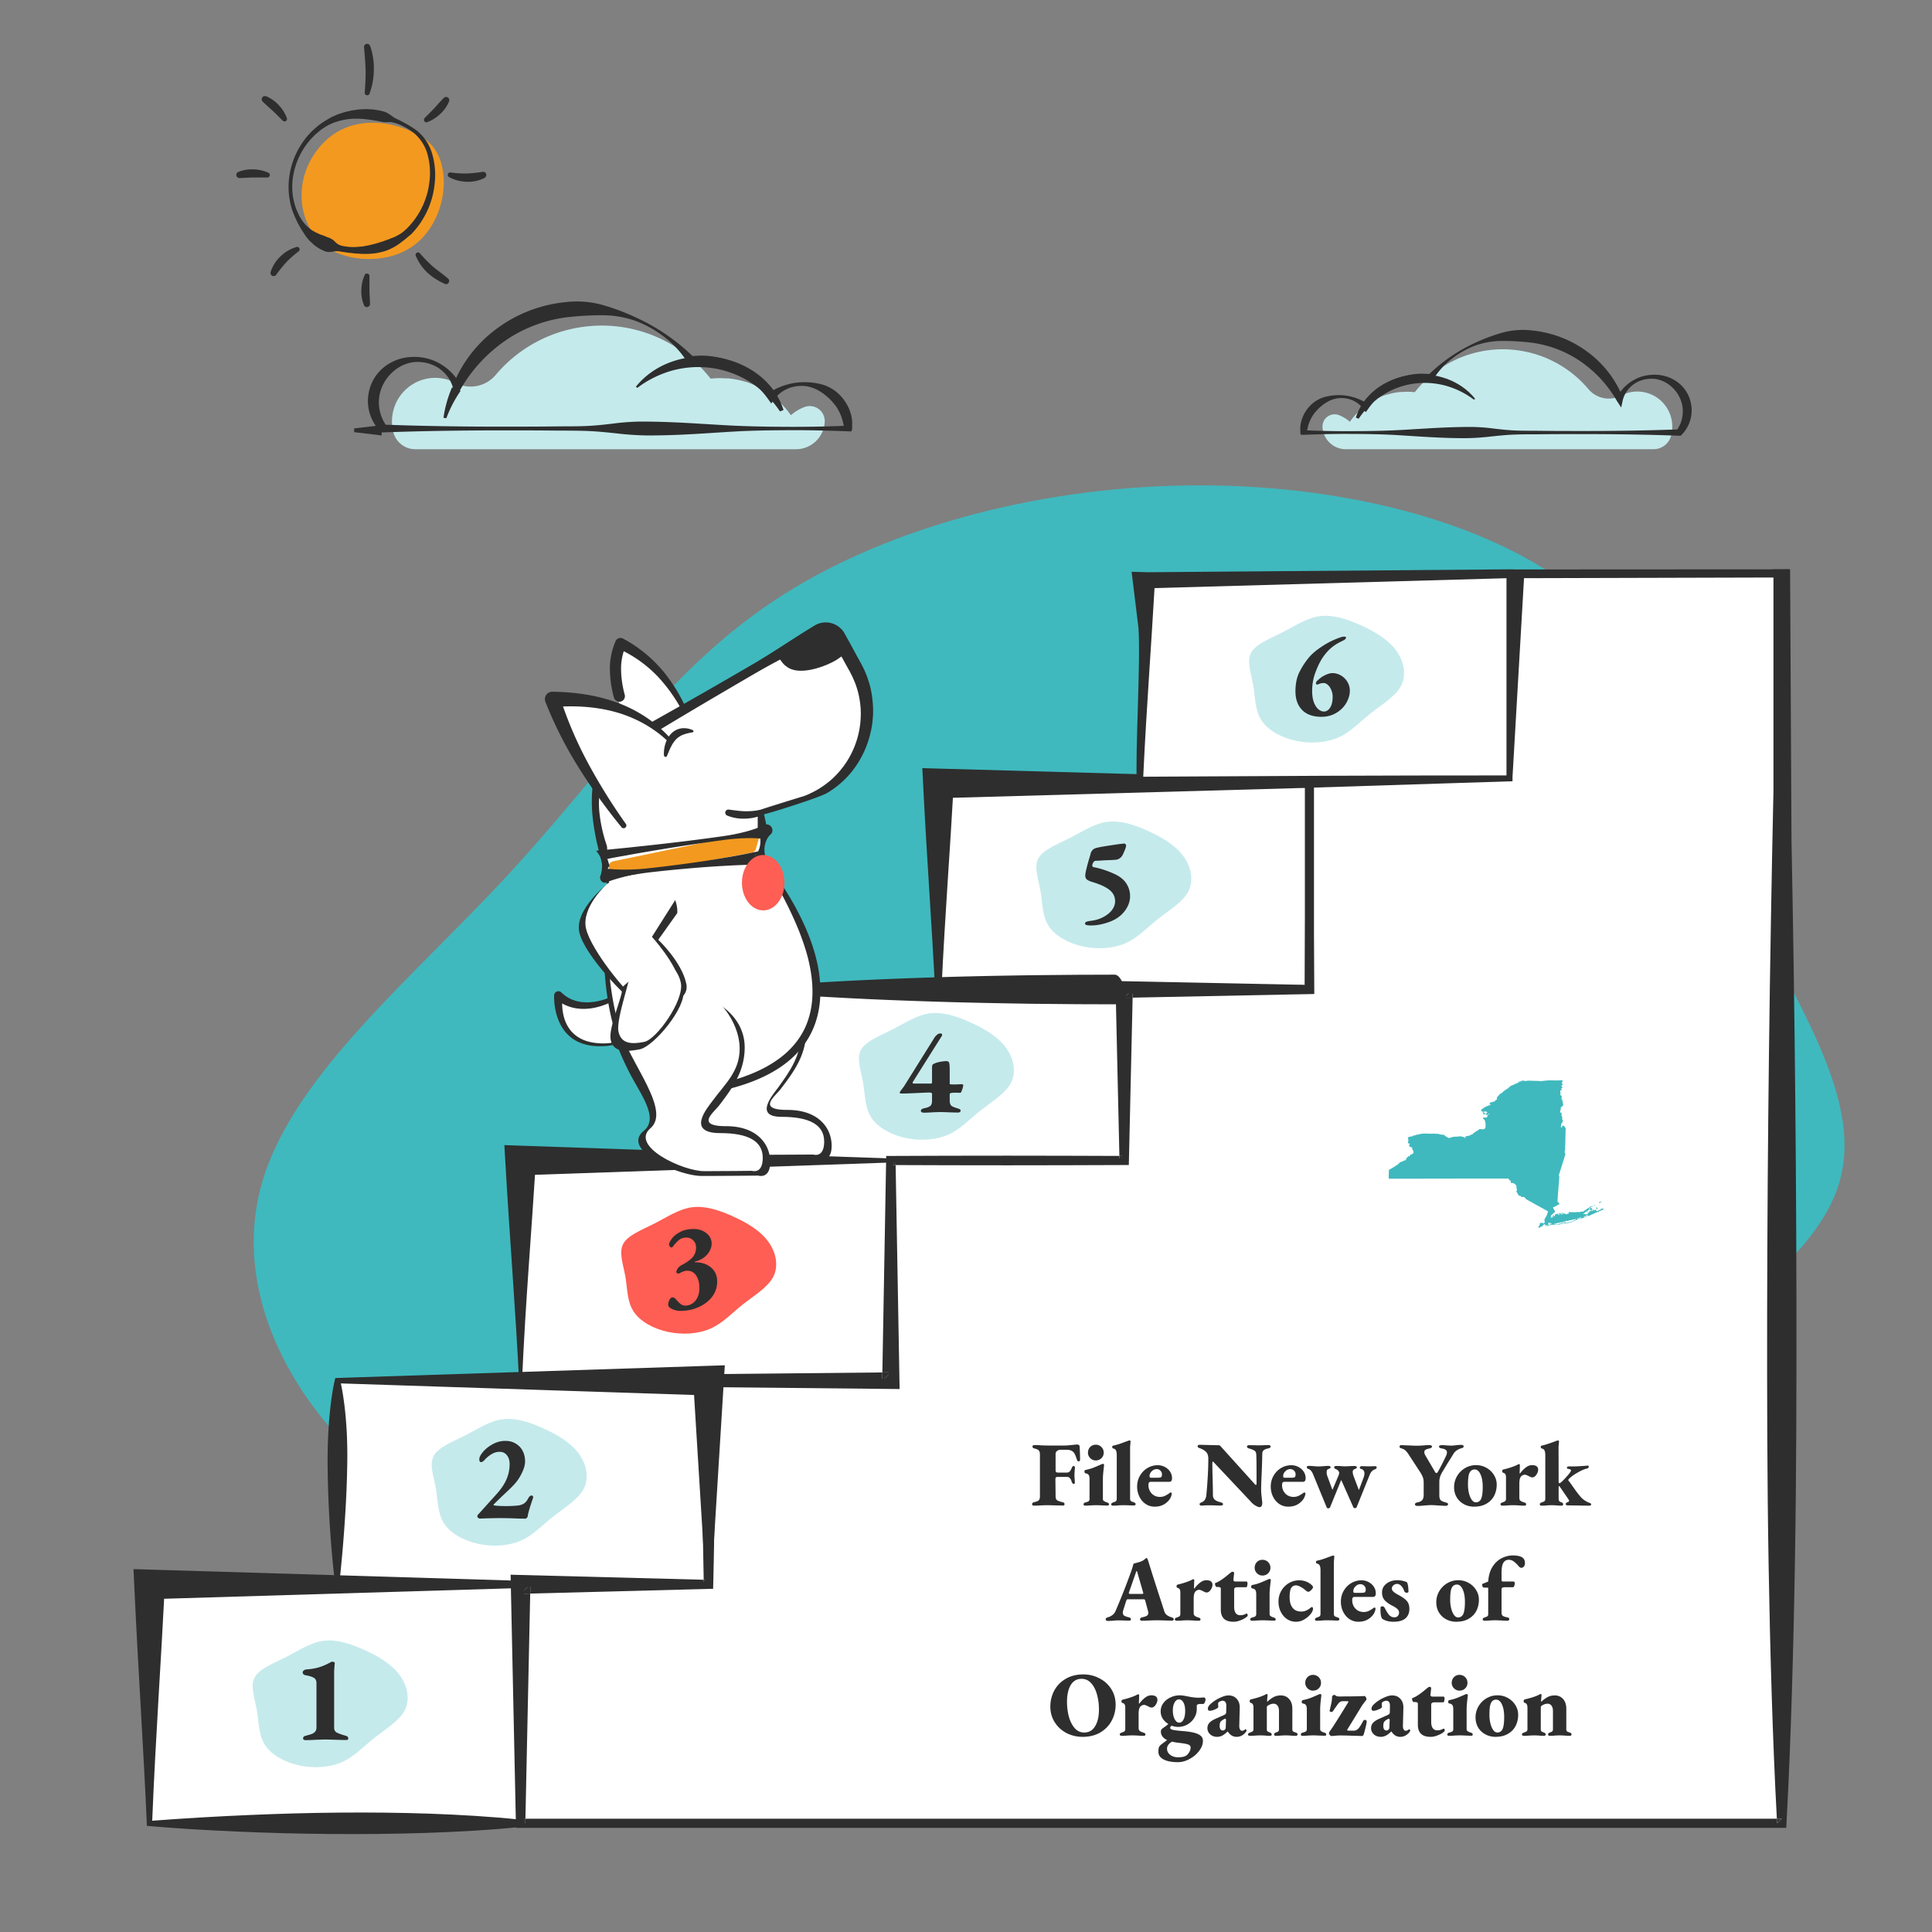 <svg xmlns="http://www.w3.org/2000/svg" xmlns:xlink="http://www.w3.org/1999/xlink" width="384" height="384"><rect width="100%" height="100%" fill="#808080" stroke="none"/><g transform="scale(.305)"><svg xmlns="http://www.w3.org/2000/svg" width="1259" height="1259" fill="none"><path fill="#3FB9BE" d="M518.238 1069.45c-98.724-19.03-195.819-48.23-263.102-100.87-67.283-52.64-104.753-128.73-84.126-198.7 20.627-69.97 99.341-133.82 160.392-200.2 61.174-65.91 104.136-133.75 176.707-180.66 72.572-46.91 174.765-72.88 274.387-72.74 99.622.14 197.335 26.26 253.054 76.19 56.48 50.28 71.49 123.77 102.47 192.72 31.63 68.83 78.33 132.31 59.74 188.09-18.47 56.26-102.47 103.87-177.37 158.12-74.246 54.13-139.384 114.88-221.871 140.53-82.374 26.13-182.209 16.68-280.281-2.48z"/><path fill="#fff" d="M984.688 373.866v134.793l-131.38 1.853v134.311h-120.71v111.424h-152.08v143.468h-118.81V1032.5h-122.45v155.68h821.872V373.866H984.688z"/><path fill="#fff" d="M853.309 510.512h-241.77v134.311h241.77V510.512z"/><path fill="#2E2E2E" d="M613.631 642.807l119.92-.618c39.92-.154 79.8-.222 119.75-.222l-2.96 2.856V510.512l2.96 2.856-241.77 6.793 10-9.649c-1.17 21.247-2.58 42.734-4.01 64.763-1.42 22.008-2.82 44.577-3.89 67.532zm-4.19 4.042c-1.07-21.816-2.46-44.027-3.89-66.789-1.43-22.742-2.85-46.024-4.01-69.548l-.49-9.948 10.49.299 241.77 6.793 2.96.087v139.946h-2.96c-40.64 0-81.34-.068-122.02-.222l-121.85-.618z"/><path fill="#fff" d="M984.692 373.866h-241.77v134.311h241.77V373.866z"/><path fill="#2E2E2E" d="M1165.87 371l-178.22.096-2.96-.086-236.77 1.891-10.49-.299 4.5 36.897c1.43 22.761-2.18 78.888-1.11 100.704l112.48 3.165c-37.18 1.129 132.35-4.255 132.35-4.255v-2.856l7.5-129.477 172.73-.464V371h-.01zM745.01 506.16c1.07-22.954 2.47-45.523 3.89-67.532 1.22-18.795 2.42-37.186 3.47-55.384l229.35-6.445v128.522c-38.96 0-77.86.067-116.79.222l-119.92.617z"/><path fill="#fff" d="M732.588 644.823h-241.94v111.415h241.94V644.823z"/><path fill="#2E2E2E" d="M491.678 755.254c80.41-.242 160.61-.425 240.91-.415l-1.46 1.399V644.823l1.46 1.409c-.16.482-.32 1.032-.47 1.457l-.47 1.225c-.31.656-.63 1.428-.94 1.949-.63 1.129-1.26 1.911-1.89 2.509-.63.569-1.26.907-1.89 1.042-.63.116-1.26.039-1.89.058l-7.56-.029-15.12-.048-30.24-.28c-20.16-.318-40.32-.676-60.49-1.322-20.16-.617-40.32-1.389-60.49-2.441-10.08-.55-20.16-1.09-30.24-1.795l-15.12-1.061c-5.04-.425-10.08-.782-15.12-1.274l1.46-1.399c.98 4.603 1.6 9.118 2.13 13.615.52 4.486.88 8.934 1.14 13.373.49 8.877.53 17.725.27 26.727-.24 8.993-.7 18.091-1.37 27.47-.67 9.388-1.49 19.008-2.61 29.246zm-2.05 1.978c-1.11-8.337-1.94-17.281-2.6-26.467a594.042 594.042 0 01-1.37-28.242c-.26-9.572-.22-19.288.27-28.985.26-4.844.63-9.678 1.14-14.483.53-4.795 1.15-9.562 2.13-14.242l.27-1.292 1.19-.116c5.04-.492 10.08-.849 15.12-1.274l15.12-1.061c10.08-.705 20.16-1.245 30.24-1.795 20.16-1.042 40.32-1.824 60.49-2.441 20.16-.647 40.32-1.004 60.49-1.322l30.24-.28 15.12-.048 7.56-.029c.63.019 1.26-.058 1.89.058.63.125 1.26.473 1.89 1.042.63.598 1.26 1.38 1.89 2.509.31.521.63 1.293.94 1.949l.47 1.225c.16.425.31.975.47 1.457l1.46 1.409V757.618h-1.46c-80.98.048-162.08-.136-242.96-.386z"/><path fill="#fff" d="M580.518 756.247h-241.26v143.468h241.26V756.247z"/><path fill="#2E2E2E" d="M340.217 898.779c80.2-.231 160.2-.395 240.3-.386l-1.37 1.322V756.247l1.37 1.322-241.26 8.327 10.001-9.649c-1.43 22.772-3.11 45.89-4.75 69.636-1.64 23.736-3.161 48.109-4.291 72.896zm-1.93 1.872c-1.12-23.031-2.65-46.478-4.28-70.571-1.64-24.074-3.32-48.784-4.75-73.833l-.569-10.015 10.569.367 241.26 8.326 1.371.049v146.063h-1.371c-80.74.01-161.59-.164-242.23-.386z"/><path fill="#fff" d="M461.71 899.715h-241.8V1032.5h241.8V899.715z"/><path fill="#2E2E2E" d="M221.19 1031.26c80.31-.31 160.35-.53 240.52-.51l-1.81 1.74-8.19-132.784 10 9.648-241.8-7.902 1.81-1.746c1.28 5.48 2.08 10.854 2.75 16.19.66 5.336 1.1 10.624 1.41 15.902.32 5.277.42 10.555.46 15.852 0 5.298-.12 10.633-.27 15.989-.32 10.71-.92 21.574-1.73 32.757-.4 5.584-.86 11.264-1.38 17.064-.53 5.79-1.08 11.68-1.77 17.8zm-2.57 2.48c-.69-4.94-1.24-10.12-1.76-15.39-.52-5.27-.98-10.66-1.38-16.15a736.324 736.324 0 01-1.73-33.631c-.15-5.712-.27-11.443-.27-17.213.03-5.77.14-11.56.46-17.349.3-5.789.75-11.559 1.41-17.291.67-5.731 1.47-11.414 2.75-17.001l.39-1.708 1.42-.048 241.8-7.902 10.62-.348-.62 9.997-8.19 132.784-.11 1.75h-1.71c-81.02.03-162.19-.19-243.08-.5z"/><path fill="#fff" d="M339.261 1032.5h-241.8v155.69h241.8V1032.5z"/><path fill="#2E2E2E" d="M99.19 1186.51c21.66-1.66 42.25-2.81 62.5-3.7 20.23-.88 40.03-1.44 59.66-1.6 19.64-.17 39.13.03 58.7.69 19.57.73 39.21 1.81 59.21 3.91l-2.45 2.37v-155.69l2.45 2.37-241.8 7.28 10-9.65c-1.25 24.81-2.75 49.9-4.25 75.54-1.5 25.65-2.94 51.87-4.02 78.48zm-3.46 3.34c-1.09-25.28-2.52-50.96-4.02-77.21-1.5-26.25-3-53.05-4.25-80.14l-.46-9.97 10.46.32 241.8 7.29 2.45.08v160.07l-2.45.25c-20.3 2.1-40.96 3.18-61.69 3.91-20.73.66-41.54.87-62.2.69-20.67-.15-41.17-.71-61.24-1.6-20.05-.89-39.76-2.03-58.4-3.69zM853.312 512.548c.71.019 1.41.038 2.12.067l-.02-2.094-2.1 2.027zM732.602 650.246l5.49-.106.12-5.307-5.61 5.413zM1161.13 1185.2h-3.22l.15 2.97 3.07-2.97z"/><path fill="#2E2E2E" d="M342.34 1188.17l.06-2.97h-3.13l3.07 2.97zM461.719 903.932l4.37.048c0-1.428.01-2.846.01-4.274l-4.38 4.226zM580.52 759.21c1.04.009 2.09.009 3.13.019l-.05-2.981-3.08 2.962zM339.27 1038.64l6.25-.17.13-5.99-6.38 6.16zM461.718 1029.54l-3.14-.08c.02 1.02.04 2.03.07 3.04l3.07-2.96z"/><path fill="#2E2E2E" d="M1170.67 845.537c-.09-57.178-.52-114.27-1.2-171.073-.36-28.387-.73-56.744-1.25-84.928l-.77-42.243-.91-176.293c-3.62 0-7.23.019-10.85.029v157.526-12.804l-.89 42.677-.77 42.474c-.52 28.29-.89 56.397-1.25 84.485-.68 56.146-1.1 111.993-1.2 167.763-.08 55.77 0 111.463.97 167.18.47 27.86 1.11 55.76 1.99 83.71.86 26.98 1.9 54.01 3.37 81.16h3.22l-3.07 2.97-.15-2.97H342.4l-.06 2.97-3.07-2.97h3.13l3.12-146.73-6.25.17 6.38-6.16-.13 5.99 116.2-3.03 3-.07.07-2.89c.29-11.05.48-22.12.64-33.189.14-11.058.28-22.125.35-33.192.19-20.706.29-41.413.31-62.119l-4.37-.048 4.38-4.226c0 1.428-.01 2.846-.01 4.274l114.44 1.148 5.71.058-.1-5.471-2.49-140.486c-1.04-.01-2.09-.01-3.13-.019l3.08-2.963.05 2.982c11.63.077 23.26.106 34.89.116l38.02.048 38.02-.058 38.02-.125 3.01-.01.07-2.953 2.41-106.117-5.49.116 5.61-5.413-.12 5.297 115.22-2.325 3.1-.068-.02-2.904-.96-132.218c-.71-.019-1.41-.038-2.12-.067l2.1-2.026.02 2.093.98.029v-1.273l-3.09-2.885-2.08.067-.01 1.959-.96 131.291 3.05.058-3.07 2.962.02-3.02-117.66-2.383-5.73-.116.13 5.529 2.46 108.443 3.14.009-3.07 2.962-.07-2.971-34.88-.116-38.02-.058-38.02.048c-12.67.019-25.35.058-38.02.135l-3.02.02-.05 2.942-2.45 138.113 5.52-.058-5.61 5.413.09-5.355-113.29 1.139-4.38.048v4.178c0 22.134.12 44.259.32 66.393.07 11.058.21 22.125.35 33.192.15 10.04.33 20.1.57 30.15l3.14.08-3.07 2.96c-.03-1.01-.04-2.02-.07-3.04l-119.31-3.11-6.52-.18.13 6.33 3.31 155.69.06 2.96h827.78l.16-2.96c1.56-28.33 2.63-56.79 3.52-85.3.88-28.51 1.53-57.09 1.99-85.7.97-57.228 1.05-114.474.97-171.653z"/><path fill="#2E2E2E" d="M580.532 894.303l-5.52.058-.09 5.355 5.61-5.413zM853.32 641.861l-3.05-.058-.02 3.02 3.07-2.962zM732.609 753.285l-3.14-.01.07 2.972 3.07-2.962z"/><path fill="#C5EAEC" d="M237.578 1075.26c8.97 4.06 17.56 9.18 22.76 16.19 5.2 7.01 7.02 15.93 3.45 23-3.58 7.07-12.55 12.29-19.9 18.14-7.35 5.8-13.01 12.18-21.01 15.72-8 3.53-18.34 4.22-27.83 2.16-9.49-2.06-18.21-6.86-22.37-13.34-4.23-6.54-3.97-14.71-5.33-22.73-1.43-8.02-4.42-15.77-1.37-21.36 3.06-5.64 12.16-9.02 20.55-13.29 8.32-4.27 15.93-9.44 24.39-10.5 8.46-1.11 17.75 1.95 26.66 6.01z"/><path fill="#2E2E2E" d="M198.946 1133.98c-.373 0-.72-.1-1.04-.32a.98.98 0 01-.4-.8c0-.85.507-1.41 1.52-1.68 1.813-.48 3.173-.88 4.08-1.2.96-.37 1.707-.88 2.24-1.52.587-.64.88-1.52.88-2.64v-28.96c0-1.7-.587-2.88-1.76-3.52-1.173-.69-2.88-1.22-5.12-1.6-1.387-.26-2.08-.88-2.08-1.84 0-.58.24-1.04.72-1.36.48-.37 1.067-.58 1.76-.64 3.093-.21 5.867-.69 8.32-1.44 2.507-.8 5.04-1.92 7.6-3.36.32-.16.613-.24.88-.24.373 0 .72.08 1.04.24.373.16.56.35.56.56 0 .32-.053.96-.16 1.92-.16 2.08-.24 3.39-.24 3.92v36.4c0 1.44.56 2.48 1.68 3.12 1.173.64 3.2 1.36 6.08 2.16.48.16.827.38 1.04.64.267.22.4.54.4.96 0 .75-.4 1.12-1.2 1.12-1.227 0-3.547-.05-6.96-.16-3.307-.1-5.493-.16-6.56-.16-1.12 0-3.227.06-6.32.16-2.56.16-4.88.24-6.96.24z"/><path fill="#C5EAEC" d="M354.258 930.89c8.97 4.06 17.56 9.18 22.76 16.19 5.2 7.01 7.02 15.93 3.45 23-3.58 7.07-12.55 12.29-19.9 18.14-7.35 5.8-13.01 12.18-21.01 15.72-8 3.53-18.34 4.22-27.83 2.16-9.49-2.06-18.21-6.86-22.37-13.34-4.23-6.54-3.97-14.71-5.33-22.73-1.43-8.02-4.42-15.77-1.37-21.36 3.06-5.64 12.16-9.02 20.55-13.29 8.32-4.27 15.93-9.44 24.39-10.5 8.45-1.11 17.75 1.95 26.66 6.01z"/><path fill="#2E2E2E" d="M342.258 989.693c-.16 0-.534-.027-1.12-.08h-2.48c-5.014-.213-9.307-.32-12.88-.32-2.347 0-6.16.08-11.44.24l-1.68.08c-.214 0-.534-.133-.96-.4-.427-.32-.64-.64-.64-.96 0-.373.08-.693.24-.96.213-.32.453-.587.72-.8l11.68-12.96c2.88-3.2 4.986-6.347 6.32-9.44 1.386-3.093 2.08-6.453 2.08-10.08 0-2.293-.587-4.187-1.76-5.68-1.174-1.493-2.774-2.24-4.8-2.24-1.707 0-3.387.48-5.04 1.44a19.247 19.247 0 00-4.48 3.6c-.96 1.12-1.814 1.68-2.56 1.68-.747 0-1.12-.64-1.12-1.92 0-1.227.8-2.8 2.4-4.72 1.6-1.92 3.706-3.6 6.32-5.04 2.613-1.44 5.36-2.16 8.24-2.16 2.666 0 4.96.613 6.88 1.84 1.973 1.173 3.466 2.773 4.48 4.8 1.013 2.027 1.52 4.267 1.52 6.72 0 2.133-.667 4.587-2 7.36-1.28 2.72-2.747 5.013-4.4 6.88-1.227 1.44-3.04 3.28-5.44 5.52-2.4 2.24-3.867 3.627-4.4 4.16-2.934 2.827-4.4 4.293-4.4 4.4 0 .213.4.373 1.2.48 1.706.213 4.106.32 7.2.32 2.666 0 5.04-.107 7.12-.32 1.813-.16 3.28-.613 4.4-1.36 1.12-.747 2.053-1.893 2.8-3.44a4.59 4.59 0 01.88-1.2c.426-.373.88-.56 1.36-.56.373 0 .64.16.8.48.16.32.186.693.08 1.12-.8 2.24-1.574 4.587-2.32 7.04-.694 2.4-1.067 3.947-1.12 4.64-.054.533-.294.987-.72 1.36-.374.32-.694.48-.96.48z"/><path fill="#FE5E53" d="M477.758 792.73c8.97 4.06 17.56 9.18 22.76 16.19 5.2 7.01 7.02 15.93 3.45 23-3.58 7.07-12.55 12.29-19.9 18.14-7.35 5.8-13.01 12.18-21.01 15.72-8 3.53-18.34 4.22-27.83 2.16-9.49-2.06-18.21-6.86-22.37-13.34-4.23-6.54-3.97-14.71-5.33-22.73-1.43-8.02-4.42-15.77-1.37-21.36 3.06-5.64 12.16-9.02 20.55-13.29 8.32-4.27 15.93-9.44 24.39-10.5 8.45-1.11 17.75 1.95 26.66 6.01z"/><path fill="#2E2E2E" d="M443.518 854.257c-1.92 0-3.76-.4-5.52-1.2-1.707-.8-2.56-1.707-2.56-2.72 0-1.067.266-2.134.8-3.2.586-1.12 1.253-1.68 2-1.68.746 0 1.493.426 2.24 1.28 1.066 1.226 2.053 2.213 2.96 2.96.96.746 2 1.12 3.12 1.12 2.613 0 4.8-1.04 6.56-3.12 1.76-2.08 2.64-4.854 2.64-8.32 0-3.36-.694-6.08-2.08-8.16-1.387-2.08-3.307-3.12-5.76-3.12-.907 0-1.707.133-2.4.4-.64.213-1.227.453-1.76.72-.48.266-.827.453-1.04.56-.214.106-.4.16-.56.16a1.7 1.7 0 01-1.12-.4c-.267-.267-.374-.56-.32-.88.48-1.814 1.6-3.2 3.36-4.16 3.36-1.76 5.786-3.494 7.28-5.2 1.493-1.707 2.24-3.867 2.24-6.48 0-1.76-.614-3.254-1.84-4.48-1.174-1.227-2.64-1.84-4.4-1.84-1.92 0-3.494.48-4.72 1.44-1.174.906-2.374 2.133-3.6 3.68-.64.906-1.094 1.36-1.36 1.36-.374 0-.747-.214-1.12-.64-.374-.427-.56-.854-.56-1.28 0-.907.586-2.16 1.76-3.76 1.173-1.654 2.96-3.12 5.36-4.4 2.4-1.334 5.386-2 8.96-2 3.253 0 6 .906 8.24 2.72 2.293 1.76 3.44 4.08 3.44 6.96 0 1.333-.4 2.8-1.2 4.4-.747 1.546-1.947 2.986-3.6 4.32-1.6 1.28-3.6 2.213-6 2.8-.16.106-.24.213-.24.32 0 .106.106.16.32.16 4.213 0 7.653 1.146 10.32 3.44 2.666 2.24 4 5.253 4 9.04 0 3.786-1.12 7.146-3.36 10.08-2.24 2.88-5.2 5.12-8.88 6.72-3.627 1.6-7.494 2.4-11.6 2.4z"/><path fill="#C5EAEC" d="M632.66 666.37c8.97 4.06 17.56 9.18 22.76 16.19 5.2 7.01 7.02 15.93 3.45 23-3.58 7.07-12.55 12.29-19.9 18.14-7.35 5.8-13.01 12.18-21.01 15.72-8 3.53-18.34 4.22-27.83 2.16-9.49-2.06-18.21-6.86-22.37-13.34-4.23-6.54-3.97-14.71-5.33-22.73-1.43-8.02-4.42-15.77-1.37-21.36 3.06-5.64 12.16-9.02 20.55-13.29 8.32-4.27 15.93-9.44 24.39-10.5 8.45-1.11 17.75 1.95 26.66 6.01z"/><path fill="#2E2E2E" d="M601.856 725.092c-.373 0-.773-.107-1.2-.32-.373-.267-.56-.56-.56-.88 0-.747.614-1.28 1.84-1.6 2.134-.427 3.574-.96 4.32-1.6.747-.694 1.12-1.814 1.12-3.36v-4.56c0-.267-.16-.454-.48-.56-.266-.16-.56-.24-.88-.24-1.493 0-4.32.106-8.48.32-4.48.213-7.813.32-10 .32-.32 0-.613-.054-.88-.16-.213-.107-.32-.267-.32-.48 0-.214.134-.507.4-.88l2.4-3.2 19.76-31.6a8.349 8.349 0 011.68-1.92c.694-.587 1.307-.88 1.84-.88h.72c.534 0 .8.293.8.88 0 .266-.08.533-.24.8l-18.8 29.84a.99.99 0 00-.16.56c0 .373.267.56.8.56h11.2c.16 0 .294-.054.4-.16.16-.107.24-.24.24-.4v-9.6c0-.96.08-1.6.24-1.92.16-.374.507-.667 1.04-.88 1.28-.587 2.694-1.014 4.24-1.28 1.6-.267 2.88-.4 3.84-.4 1.014 0 1.627.426 1.84 1.28.214.853.32 2.48.32 4.88v8.4c0 .106.027.24.08.4.107.106.214.16.32.16.907.053 1.867.08 2.88.08.48 0 2-.054 4.56-.16.267 0 .48.053.64.16.214.106.32.24.32.4 0 .693-.24 1.706-.72 3.04-.426 1.333-.8 2-1.12 2l-3.76-.08c-.426 0-1.12.053-2.08.16a5.603 5.603 0 00-.72.24c-.213.106-.346.186-.4.24v4.56c0 1.44.32 2.506.96 3.2.694.64 2.107 1.253 4.24 1.84.64.213 1.12.426 1.44.64.32.213.48.533.48.96 0 .32-.186.586-.56.8-.32.213-.693.32-1.12.32-1.28 0-3.253-.054-5.92-.16-2.666-.107-4.48-.16-5.44-.16-1.066 0-2.826.053-5.28.16-1.973.16-3.92.24-5.84.24z"/><path fill="#C5EAEC" d="M748.281 541.57c8.97 4.06 17.56 9.18 22.76 16.19 5.2 7.01 7.02 15.93 3.45 23-3.58 7.07-12.55 12.29-19.9 18.14-7.35 5.8-13.01 12.18-21.01 15.72-8 3.53-18.34 4.22-27.83 2.16-9.49-2.06-18.21-6.86-22.37-13.34-4.23-6.54-3.97-14.71-5.33-22.73-1.43-8.02-4.42-15.77-1.37-21.36 3.06-5.64 12.16-9.02 20.55-13.29 8.32-4.27 15.93-9.44 24.39-10.5 8.45-1.11 17.75 1.95 26.66 6.01z"/><path fill="#2E2E2E" d="M710.913 603.091c-2.56 0-3.84-.4-3.84-1.2 0-.534.294-.934.88-1.2.587-.214 1.387-.4 2.4-.56 3.147-.32 5.947-1.12 8.4-2.4 2.507-1.28 4.454-2.827 5.84-4.64 1.387-1.867 2.08-3.787 2.08-5.76 0-2.934-1.173-5.36-3.52-7.28-2.346-1.974-6.213-3.76-11.6-5.36-1.653-.534-2.8-1.094-3.44-1.68-.586-.587-.88-1.414-.88-2.48 0-1.547.88-5.307 2.64-11.28.48-1.547.747-2.48.8-2.8.534-2.134 1.84-3.44 3.92-3.92 1.92-.48 5.067-1.04 9.44-1.68 4.427-.694 7.28-1.067 8.56-1.12h.08c.374 0 .667.186.88.56.267.32.347.693.24 1.12-.106.8-.426 1.786-.96 2.96-.48 1.12-.8 1.84-.96 2.16a6.128 6.128 0 01-2 2.64 5.32 5.32 0 01-3.04 1.12c-1.12.106-3.333.213-6.64.32-.853.053-2.053.133-3.6.24-1.493.053-2.453.106-2.88.16-.48.053-.933.453-1.36 1.2-.373.746-.56 1.36-.56 1.84 0 .533.294.88.88 1.04 4.747.906 9.467 2.48 14.16 4.72 3.254 1.546 5.654 3.546 7.2 6 1.6 2.453 2.4 5.2 2.4 8.24 0 2.933-.906 5.786-2.72 8.56-1.813 2.72-4.213 4.906-7.2 6.56-1.813 1.013-4.186 1.92-7.12 2.72-2.88.8-5.706 1.2-8.48 1.2z"/><path fill="#C5EAEC" d="M886.922 407.519c8.97 4.06 17.56 9.18 22.76 16.19 5.2 7.01 7.02 15.93 3.45 23-3.58 7.07-12.55 12.29-19.9 18.14-7.35 5.8-13.01 12.18-21.01 15.72-8 3.53-18.34 4.22-27.83 2.16-9.49-2.06-18.21-6.86-22.37-13.34-4.23-6.54-3.97-14.71-5.33-22.73-1.43-8.02-4.42-15.77-1.37-21.36 3.06-5.64 12.16-9.02 20.55-13.29 8.32-4.27 15.93-9.44 24.39-10.5 8.45-1.11 17.75 1.95 26.66 6.01z"/><path fill="#2E2E2E" d="M861.158 467.12c-5.493 0-9.707-1.493-12.64-4.48-2.88-2.987-4.32-7.013-4.32-12.08s.907-9.36 2.72-12.88c1.813-3.52 3.92-6.693 6.32-9.52 2.027-2.347 4.853-4.693 8.48-7.04a51.247 51.247 0 0111.76-5.76c.907-.32 1.733-.48 2.48-.48.8 0 1.2.187 1.2.56-.053.533-.293.96-.72 1.28-.427.32-1.147.72-2.16 1.2-2.827 1.333-5.253 2.907-7.28 4.72-1.973 1.76-3.84 4-5.6 6.72-1.6 2.613-3.067 5.76-4.4 9.44-1.28 3.627-1.92 7.44-1.92 11.44 0 2.773.347 5.173 1.04 7.2.747 2.027 1.707 3.573 2.88 4.64 1.173 1.013 2.4 1.547 3.68 1.6 1.653 0 3.013-.827 4.08-2.48 1.12-1.707 1.68-4.107 1.68-7.2 0-1.547-.293-2.987-.88-4.32-.533-1.387-1.253-2.48-2.16-3.28-.907-.853-1.813-1.28-2.72-1.28-1.28 0-2.347.213-3.2.64-.373.213-.747.32-1.12.32-.533 0-.8-.267-.8-.8s.213-1.013.64-1.44c.373-.373.987-.933 1.84-1.68 1.013-.853 2.32-1.653 3.92-2.4 1.653-.747 3.093-1.12 4.32-1.12 1.973 0 3.813.507 5.52 1.52a11.738 11.738 0 014.24 4.16c1.067 1.76 1.6 3.653 1.6 5.68 0 2.827-.8 5.573-2.4 8.24-1.547 2.613-3.733 4.747-6.56 6.4-2.827 1.653-6 2.48-9.52 2.48z"/><path fill="#F3991F" d="M273.801 156.46c-19.05 18.35-52.92 14.15-65.47.98-17.01-17.8-15.52-47.11 3.53-65.46 19.05-18.35 48.31-13.24 65.47-.98 17.17 12.26 15.52 47.11-3.53 65.46z"/><path fill="#2E2E2E" d="M268.111 152.48c-1.21 1.04-2.46 2.01-3.63 3.06-1.17 1.06-2.51 1.89-3.78 2.91a35.554 35.554 0 01-8.37 4.65c-1.49.57-3.02 1.02-4.59 1.34-1.55.38-3.12.64-4.7.78-1.57.17-3.14.25-4.73.23h-2.35l-2.34-.15-2.32-.13-2.31-.28-2.31-.23c-.75-.13-1.53-.26-2.31-.36l-2.31-.32c-.76-.19-1.55-.28-2.33-.3-.85.02-1.68.11-2.51.28-.85.09-1.74.23-2.59.25-.83.04-1.66-.08-2.48-.3-.77-.28-1.51-.66-2.27-1-1.51-.72-2.93-1.57-4.27-2.57-.68-.47-1.31-1.02-1.89-1.61-.62-.57-1.23-1.15-1.89-1.74-.66-.59-1.1-1.32-1.62-1.89-.55-.62-1.04-1.31-1.48-2.01a69.221 69.221 0 01-8.49-16.71 49.55 49.55 0 01-2.04-18.28 51.83 51.83 0 0115.27-32.82l3.5-3.08c1.21-.98 2.53-1.89 3.78-2.74 1.25-.85 2.68-1.61 4.01-2.44 1.32-.83 2.83-1.34 4.25-2.02 1.42-.68 2.97-1.06 4.46-1.59 1.49-.53 3.06-.76 4.61-1.15 1.55-.4 3.12-.51 4.69-.78 1.57-.26 3.16-.23 4.76-.34 1.61-.11 3.17.09 4.76.15 1.59.06 3.16.4 4.7.66 1.57.28 3.1.7 4.59 1.23 1.44.78 2.8 1.67 4.1 2.65 1.26.91 2.65 1.66 4.1 2.23l4.06 2.14c2.7 1.46 5.31 3.08 7.79 4.92a29.9 29.9 0 0110.11 15.53c1.7 6 2.23 12.26 1.57 18.45a55.07 55.07 0 01-15.2 33.38zm-3.21-3.35c8.3-8.15 13.57-18.9 14.91-30.46.77-5.75.43-11.62-1-17.24a27.8 27.8 0 00-8.71-14.42 41.065 41.065 0 00-7.37-4.73c-2.61-1.38-5.42-2.33-8.35-2.74-1.53 0-3.08.15-4.52 0-1.44-.15-2.78-.57-4.18-.78-1.4-.21-2.78-.53-4.18-.68-1.4-.15-2.8-.38-4.2-.49-1.4-.11-2.82-.25-4.24-.25-1.42 0-2.83 0-4.25.11s-2.84.26-4.21.57c-1.38.3-2.82.53-4.16.98-1.34.45-2.74.83-4.04 1.42-1.31.59-2.63 1.15-3.78 1.89s-2.44 1.53-3.59 2.38l-3.33 2.78a47.986 47.986 0 00-15.12 30.76c-.23 2.91-.17 5.85.17 8.76.4 2.89 1.08 5.73 2.04 8.49.45 1.38 1.15 2.67 1.7 4.01.55 1.34 1.42 2.54 2.12 3.78a31.43 31.43 0 002.68 3.39c1.02 1 2.12 1.95 3.25 2.84.55.42 1.14.79 1.76 1.12.61.32 1.14.7 1.76.98 1.32.49 2.38 1.21 3.78 1.59 1.4.38 2.45 1.04 3.78 1.46 1.33.42 2.55 1.06 3.65 1.89.57.47 1.11 1.08 1.7 1.63.59.51 1.21.95 1.89 1.32 1.34.59 2.76.95 4.21 1.08 1.43.26 2.87.4 4.33.42h2.17l2.17-.17 2.16-.19c.72 0 1.42-.25 2.14-.36 1.42-.21 2.82-.51 4.2-.89 1.38-.32 2.76-.64 4.1-1.1 1.34-.45 2.7-.76 4.01-1.29.65-.26 1.33-.45 1.89-.68.64-.19 1.28-.42 1.89-.7 1.27-.57 2.67-.96 3.9-1.63 1.23-.66 2.49-1.32 3.67-2.14 1.15-.78 2.12-1.78 3.2-2.71zM241.219 29.94a44.06 44.06 0 012.4 15.65 46.516 46.516 0 01-2.85 15.55c-.36.81-1.31 1.19-2.12.83-.6-.26-.98-.87-.97-1.51.36-5.03.66-9.95.55-14.85-.11-4.9-.57-9.78-1-14.76-.13-1.12.66-2.14 1.77-2.27.97-.11 1.89.47 2.19 1.4l.03-.04zM237.251 198.97a23.094 23.094 0 01-1.78-9.95c.06-3.41.81-6.75 2.21-9.86.4-.81 1.38-1.14 2.17-.74.53.26.89.79.91 1.4v9.16c0 2.99.34 5.94.36 9.06 0 1.15-.94 2.08-2.1 2.06-.81 0-1.53-.47-1.87-1.21l.1.08zM316.078 115.8c-3.65 1.87-7.689 2.799-11.799 2.649a25.09 25.09 0 01-11.641-3.05c-.77-.42-1.079-1.4-.639-2.18.32-.59.959-.93 1.619-.83 3.51.51 7.07.74 10.62.68 3.52-.17 7.01-.55 10.49-1.12 1.14-.08 2.12.78 2.19 1.91.06.74-.31 1.461-.93 1.871l.09.07zM155.13 112.15c3.13-1.32 6.54-1.93 9.94-1.78 3.4.06 6.75.81 9.85 2.21a1.631 1.631 0 01-.66 3.09h-9.15c-2.99 0-5.93.34-9.05.36-1.15 0-2.08-.95-2.06-2.1 0-.81.47-1.53 1.21-1.87l-.08.09zM289.922 184.99c-2.02-.87-3.97-1.91-5.84-3.08a36.806 36.806 0 01-5.39-4.07 32.264 32.264 0 01-7.75-11.12c-.34-.81.06-1.76.87-2.1.62-.25 1.32-.09 1.79.4 2.67 3.12 5.52 6.03 8.58 8.76 3.06 2.59 6.56 4.92 9.83 7.79.85.76.94 2.06.19 2.91-.59.66-1.55.89-2.36.53l.08-.02zM173.308 62.66a23.04 23.04 0 018.28 5.79c2.36 2.44 4.19 5.35 5.38 8.53.3.85-.15 1.78-1 2.06-.57.19-1.21.06-1.65-.34-2.29-2.19-4.33-4.39-6.52-6.41-2.19-2.02-4.44-3.95-6.66-6.15-.79-.81-.79-2.14.04-2.95.57-.57 1.42-.74 2.17-.45l-.04-.08zM176.35 177.25c1.25-3.9 3.48-7.42 6.46-10.22 2.93-2.84 6.5-4.92 10.41-6.07.85-.25 1.74.26 1.99 1.12.17.62-.04 1.31-.57 1.7a68.54 68.54 0 00-8 7.04 91.39 91.39 0 00-6.62 8.21c-.64.95-1.93 1.19-2.85.55-.79-.53-1.09-1.55-.77-2.44l-.05.11zM292.722 65.91a23.175 23.175 0 01-5.78 8.29c-2.44 2.36-5.35 4.2-8.53 5.41-.85.3-1.77-.15-2.06-1a1.68 1.68 0 01.34-1.65c2.19-2.29 4.38-4.33 6.41-6.53 2.02-2.19 3.95-4.45 6.14-6.66.81-.79 2.14-.79 2.95.04.57.57.74 1.42.45 2.18l.08-.08z"/><path fill="#C5EAEC" d="M879.661 274.866c.41-.59.85-1.17 1.28-1.74l.48-.61c.43-.55.88-1.09 1.34-1.61l.52-.57c.48-.52.95-1.07 1.45-1.57.18-.17.36-.35.52-.54.98-1.37 2.23-2.52 3.69-3.37.75-.46 1.48-.97 2.17-1.52l1.43-.96 1.11-.7 1.41-.8 1.3-.7 1.34-.67 1.78-.78 1.37-.57c.78-.3 1.58-.59 2.39-.83l1.13-.33 1.89-.5 1.21-.26 1.91-.37 1.19-.2 2.17-.24h1.04c1.06 0 2.17-.13 3.21-.13 1.66 0 3.32.1 4.97.28a72.872 72.872 0 0125.49-20.61 72.803 72.803 0 0131.91-7.35c2.17 0 4.34.11 6.31.3 9.55.82 18.839 3.53 27.349 7.96a72.957 72.957 0 0122.23 17.85 17.327 17.327 0 0021.27 3.98c3.25-1.69 6.87-2.56 10.53-2.55 3.67.01 7.27.91 10.52 2.62a22.82 22.82 0 018.12 7.19c2.09 3.02 3.42 6.5 3.89 10.14.39 2.99.19 6.02-.58 8.94-.72 2.52-2.24 4.74-4.34 6.31a11.91 11.91 0 01-7.27 2.38H877.011a15.11 15.11 0 01-10.45-4.16 15.258 15.258 0 01-4.73-10.23c-.07-1.33.19-2.66.77-3.86a7.85 7.85 0 012.53-3.01 7.96 7.96 0 013.66-1.42c1.32-.16 2.66.02 3.89.52a24.83 24.83 0 016.98 4.29z"/><path fill="#2E2E2E" d="M847.991 283.416a2.28 2.28 0 01-.61-1.18v-2.17a11.8 11.8 0 010-1.88c.09-1.26.3-2.52.63-3.74 1.35-4.95 4.33-9.33 8.48-12.45 2.06-1.49 4.37-2.62 6.83-3.32 4.75-1.25 9.72-1.51 14.57-.76 4.89.85 9.54 2.68 13.67 5.37l-3.27.34c4.88-6.88 11.54-12.37 19.31-15.9a48.28 48.28 0 0112.2-3.61c1.04-.19 2.1-.32 3.16-.4 1.06-.13 2.16-.17 3.18-.19 2.16 0 4.32.17 6.38.25l-1.92.8a106.67 106.67 0 0130.66-21.14c5.74-2.69 11.69-4.92 17.8-6.66a50.915 50.915 0 0119.35-1.42c13.069 1.31 25.529 6.11 35.999 13.87 10.41 7.63 18.42 17.95 23.14 29.81l-3.98.15c3.15-6.21 8.6-11.02 15.24-13.45 3.27-1.14 6.74-1.65 10.21-1.52 3.56.08 7.06.91 10.25 2.45 3.32 1.57 6.21 3.9 8.42 6.78 2.22 2.88 3.69 6.24 4.31 9.8.68 3.54.49 7.2-.54 10.66-1.04 3.46-2.9 6.63-5.42 9.26l-.74.78h-.93c-20.52-.74-40.93-1.04-61.41-1.06-10.25 0-20.48 0-30.75.13-5.149 0-10.249 0-15.439.19-5.19.19-10.55.76-15.96 1.33-5.3.62-10.62.96-15.96 1.01-5.17 0-10.31-.11-15.37-.32-10.14-.4-20-1.16-29.88-1.73-9.88-.57-20.04-.68-30.27-.72-10.23-.06-20.53.21-31.34.64zm3.05-2.99c9.69.42 19.7.59 29.88.55 10.18-.04 20.46-.17 30.94-.72 10.49-.55 21.06-1.33 31.33-1.73 5.15-.21 10.21-.3 15.14-.32 4.9.05 9.79.38 14.64 1.01 4.8.59 9.67 1.12 14.66 1.33 4.99.21 10.1.13 15.139.19 10.12.13 20.28.13 30.45.13 20.33 0 40.72-.32 61-1.06l-1.66.76a21.3 21.3 0 003.74-16.25c-1.09-5.68-4.41-10.71-9.23-14.04-2.5-1.74-5.38-2.88-8.41-3.34-1.55-.19-3.12-.19-4.67 0-1.56.13-3.1.47-4.56 1.01-2.93 1-5.56 2.71-7.65 4.96a18.106 18.106 0 00-4.29 7.93l-1.02 4.74-2.96-4.59c-5.84-10.15-13.93-18.89-23.68-25.58-9.64-6.58-20.77-10.76-32.429-12.18-5.87-.67-11.78-1.01-17.69-1.04-6.1-.09-12.17.88-17.93 2.85a58.089 58.089 0 00-15.87 8.92 50.265 50.265 0 00-12 13.4l-.48.8h-1.47c-1.92 0-3.87-.32-5.8-.23-.97 0-1.95 0-2.9.17-.96.07-1.92.19-2.88.36-3.82.6-7.55 1.7-11.07 3.28-7.06 3.21-13.12 8.2-17.56 14.46l-1.75 2.45-1.54-2.11c-2.59-3.61-6.54-6.06-10.98-6.83-2.21-.42-4.49-.42-6.7 0-2.17.45-4.25 1.26-6.14 2.39a29.993 29.993 0 00-9.02 8.46 25.54 25.54 0 00-2.68 5.45c-.33.97-.6 1.96-.82 2.96-.14.5-.23 1.01-.28 1.52 0 .25 0 .51-.11.76V281.496c-.1-.39-.32-.75-.63-1.01l-.06-.06z"/><path fill="#2E2E2E" d="M960.491 260.456c-5.72-4.38-12.39-7.6-19.57-9.43-3.49-.85-7.06-1.35-10.67-1.49-3.57-.1-7.15.14-10.67.73-7.02 1.25-13.65 3.91-19.43 7.78-5.91 4.01-10.93 9.04-14.76 14.81l-1.86-.73c2.26-7.15 6.76-13.52 12.93-18.33 6.3-4.92 13.96-8.14 22.13-9.31 8.08-1.23 16.36-.44 23.99 2.28 7.47 2.65 13.96 7.2 18.73 13.12l-.82.57z"/><path fill="#C5EAEC" d="M515.389 270.58c-.51-.73-1.05-1.45-1.58-2.15l-.59-.75c-.54-.68-1.09-1.35-1.66-1.99l-.65-.7c-.59-.65-1.18-1.32-1.8-1.94-.23-.21-.44-.44-.64-.67-1.21-1.7-2.76-3.12-4.56-4.17-.93-.58-1.83-1.2-2.68-1.88l-1.77-1.18-1.37-.86-1.75-1-1.61-.86-1.66-.83-2.2-.97-1.69-.7c-.97-.38-1.96-.73-2.95-1.02l-1.4-.4-2.33-.62-1.5-.32-2.36-.46-1.48-.24-2.68-.3h-1.29c-1.32 0-2.68-.16-3.97-.16-2.06.01-4.1.12-6.14.35a90.317 90.317 0 00-31.54-25.51 90.092 90.092 0 00-39.49-9.09c-2.68 0-5.36.13-7.81.38a90.053 90.053 0 00-33.84 9.85 90.405 90.405 0 00-27.5 22.09 21.424 21.424 0 01-12.3 7.08c-4.78.89-9.72.13-14.02-2.16-4.03-2.09-8.5-3.17-13.03-3.16-4.53.01-9 1.12-13.01 3.24a28.289 28.289 0 00-10.05 8.9 28.213 28.213 0 00-4.81 12.55c-.48 3.7-.23 7.45.73 11.06a14.802 14.802 0 0014.36 10.76h247.89c4.81.01 9.44-1.84 12.93-5.15 3.5-3.31 5.59-7.85 5.85-12.66.09-1.65-.24-3.29-.95-4.77a9.713 9.713 0 00-3.12-3.72 9.831 9.831 0 00-4.53-1.76c-1.64-.19-3.29.03-4.81.65-3.16 1.22-6.08 3-8.64 5.24z"/><path fill="#2E2E2E" d="M554.57 281.15c.39-.41.65-.92.75-1.47v-2.69c.06-.77.06-1.55 0-2.33a24.35 24.35 0 00-.78-4.63c-1.66-6.13-5.35-11.54-10.49-15.41a27.014 27.014 0 00-8.46-4.11 44.569 44.569 0 00-18.03-.94 45.077 45.077 0 00-16.91 6.64l4.04.42c-6.04-8.52-14.28-15.31-23.9-19.67-4.8-2.15-9.88-3.65-15.09-4.47-1.29-.23-2.6-.4-3.91-.5-1.31-.16-2.68-.21-3.93-.24-2.68 0-5.35.21-7.89.31l2.38.99a132.117 132.117 0 00-37.94-26.16c-7.1-3.33-14.46-6.09-22.02-8.24a62.801 62.801 0 00-23.95-1.75c-16.18 1.62-31.59 7.56-44.55 17.16-12.88 9.44-22.8 22.22-28.63 36.89l4.93.18c-3.9-7.68-10.65-13.63-18.87-16.64a34.309 34.309 0 00-12.63-1.88c-4.4.1-8.73 1.13-12.68 3.03a28.422 28.422 0 00-10.42 8.39 27.756 27.756 0 00-5.34 12.12c-.84 4.39-.61 8.9.67 13.19 1.28 4.28 3.58 8.21 6.71 11.46l.91.97h1.15c25.39-.92 50.65-1.28 75.99-1.31 12.68 0 25.34 0 38.05.16 6.37 0 12.69 0 19.1.24 6.42.24 13.06.94 19.75 1.65 6.55.76 13.15 1.18 19.75 1.26 6.4 0 12.77-.13 19.03-.39 12.55-.5 24.75-1.44 36.98-2.15 12.23-.71 24.81-.84 37.46-.89 12.66-.05 25.39.29 38.77.81zm-3.77-3.69c-11.99.52-24.38.73-36.98.68-12.6-.05-25.31-.21-38.29-.89s-26.06-1.65-38.77-2.14c-6.37-.26-12.63-.37-18.73-.39-6.06.06-12.11.48-18.12 1.26-5.94.73-11.96 1.39-18.14 1.65s-12.49.16-18.73.24c-12.52.16-25.1.16-37.68.16-25.15 0-50.39-.39-75.48-1.31l2.06.94a26.44 26.44 0 01-4.37-9.61c-.8-3.45-.88-7.03-.26-10.51 1.35-7.02 5.45-13.25 11.43-17.37 3.09-2.15 6.66-3.56 10.41-4.13 1.92-.24 3.86-.24 5.78 0 1.93.16 3.83.59 5.64 1.26 3.63 1.24 6.88 3.35 9.46 6.14 2.58 2.79 4.41 6.16 5.31 9.82l1.26 5.86 3.67-5.68c7.22-12.56 17.24-23.37 29.3-31.65 11.93-8.14 25.7-13.31 40.14-15.07a200.1 200.1 0 0121.89-1.28 65.26 65.26 0 0122.18 3.53 71.542 71.542 0 0119.64 11.04 62 62 0 0114.85 16.59l.59.99h1.82c2.38 0 4.79-.39 7.17-.29 1.2 0 2.41 0 3.59.21 1.19.09 2.38.24 3.56.45 4.73.75 9.34 2.11 13.7 4.05 8.74 3.97 16.24 10.15 21.73 17.89l2.17 3.03 1.9-2.62c3.21-4.46 8.1-7.5 13.59-8.45 2.74-.52 5.55-.52 8.29 0 2.69.55 5.26 1.55 7.6 2.96a37.29 37.29 0 0111.16 10.46c1.37 2.12 2.49 4.38 3.32 6.75.4 1.2.74 2.43 1.02 3.66.17.62.28 1.25.35 1.88 0 .31 0 .63.14.94V278.83c.12-.49.39-.93.77-1.26l.06-.11z"/><path fill="#2E2E2E" d="M290.862 272.57c2.31-6.25 5.44-12.26 9.33-17.92l-5.63-2.23c-2.72 6.4-4.59 13.04-5.57 19.8l1.87.35zM415.362 252.75c7.08-5.42 15.33-9.4 24.21-11.67 4.32-1.05 8.74-1.67 13.2-1.84a67.8 67.8 0 0113.2.91c8.69 1.55 16.89 4.84 24.05 9.63 7.31 4.97 13.52 11.19 18.27 18.33l2.3-.91c-2.8-8.84-8.36-16.73-15.99-22.69-7.8-6.09-17.28-10.08-27.39-11.52-9.99-1.52-20.25-.55-29.69 2.82-9.24 3.28-17.28 8.91-23.17 16.23l1.01.71zM230.801 281.62l17.91 2.15v-6.72l-17.91 2.15v2.42z"/><path fill="#fff" d="M396.801 651.88s-19.14 9.49-32.9-3.08c0 0-3.61 32.08 28.16 32.08s4.74-29 4.74-29z"/><path fill="#2E2E2E" d="M396.52 653.41c.16.04.34.05.51.02.09-.01.17-.03.25-.06.09-.03.16-.07.13-.05l-.07.03-.14.07-.26.13-.52.25-1.05.46c-.7.3-1.41.57-2.13.83-1.43.51-2.89.95-4.38 1.3-2.97.71-6.05 1.12-9.19 1.05-3.13-.05-6.31-.58-9.33-1.69-3.04-1.07-5.85-2.81-8.33-4.88l4.67-1.76c-.13.73-.22 1.7-.28 2.57-.06.9-.08 1.8-.06 2.71.04 1.81.19 3.62.5 5.4.59 3.56 1.8 7.02 3.77 10.01 1.94 3 4.72 5.43 7.95 7.09 3.24 1.69 6.92 2.52 10.65 2.88 3.73.32 7.59.27 11.16-.64 1.76-.48 3.47-1.24 4.7-2.49 1.26-1.23 1.83-2.99 1.81-4.79.01-1.81-.53-3.63-1.22-5.36-.69-1.74-1.64-3.38-2.66-4.97-1.04-1.58-2.18-3.1-3.41-4.53-.62-.72-1.24-1.43-1.91-2.1-.33-.34-.66-.68-1-1l-.51-.48-.26-.24-.13-.12-.03-.03-.01-.01.12.12c.18.15.44.26.66.28zm.56-3.06a1.919 1.919 0 01.93.57l.02.02.03.04.11.15.22.3.43.6.85 1.2 1.66 2.43c1.08 1.64 2.12 3.29 3.06 5 .96 1.7 1.8 3.48 2.52 5.32.69 1.85 1.21 3.8 1.24 5.84.01 1.02-.13 2.06-.47 3.05-.35.99-.91 1.91-1.62 2.69-1.44 1.56-3.36 2.46-5.26 3.05-3.86 1.13-7.81 1.27-11.73 1.16-3.93-.17-7.91-.91-11.63-2.53-3.73-1.6-7.07-4.22-9.59-7.49-2.52-3.27-4.21-7.1-5.29-11.03-.53-1.97-.91-3.98-1.15-6-.12-1.01-.2-2.03-.26-3.06-.05-1.05-.09-2.01-.03-3.19l.01-.12a2.767 2.767 0 014.66-1.64c1.87 1.8 4 3.35 6.4 4.4 2.39 1.08 5 1.73 7.7 1.96 2.7.25 5.47.1 8.21-.36a38.844 38.844 0 006.09-1.53l.98-.35.48-.19.23-.1.11-.05.06-.02.16-.07c.09-.03.18-.06.28-.08.21 0 .41 0 .59.03zM481.529 636.21c21.83 0 43.78 14.1 43.78 35.71 0 15.61-7.81 26.3-16.63 37.83-3.57 4.67-15.74 13.54 4.53 13.54s28.74 11.87 28.74 23.31-7.8 8.89-7.8 8.89-44.7.24-60.29.24c-15.59 0-44.7-15.91-29.63-28.2 28.35-23.1-48.53-91.32 37.3-91.32z"/><path fill="#fff" d="M482.521 630.34c19.76 0 39.52 21.97 39.52 42.53 0 14.85-7.07 25.02-15.06 35.99-3.24 4.45-16 18.94 2.35 18.94s27.76 5.24 27.76 16.12-7.06 8.46-7.06 8.46-40.46.23-54.58.23c-14.11 0-40.46-15.14-26.82-26.83 25.67-21.98-43.81-95.44 33.89-95.44z"/><path fill="#fff" d="M496.8 560.01s27.06 36.02 33.57 69.68c7.69 39.74-10.11 71.5-74.24 81.33-80.92 12.39-58.8-147.1-58.8-147.1l99.47-3.91z"/><path fill="#2E2E2E" d="M497.011 559.55c.36.29.32.35.43.44l.24.29.48.59.96 1.18c.63.79 1.27 1.58 1.88 2.39a192.7 192.7 0 013.63 4.88c2.35 3.3 4.65 6.64 6.8 10.09 4.35 6.85 8.31 13.98 11.79 21.36 1.72 3.7 3.32 7.47 4.76 11.31 1.42 3.85 2.66 7.77 3.69 11.77 1.03 4 1.83 8.07 2.31 12.19.5 4.12.72 8.28.58 12.46-.25 8.34-2.07 16.79-5.82 24.39-3.73 7.62-9.36 14.21-15.92 19.4-6.57 5.21-14 9.11-21.65 12.14-7.67 3.03-15.59 5.23-23.58 6.88-4.01.83-7.99 1.52-12.07 2.1-4.13.57-8.37.72-12.57.31-4.21-.4-8.39-1.39-12.32-3.03-3.93-1.63-7.59-3.91-10.8-6.66-6.46-5.51-11.11-12.66-14.56-20.13-3.45-7.5-5.78-15.39-7.51-23.35-3.43-15.95-4.39-32.23-4.37-48.39.08-16.18 1.15-32.32 3.43-48.33.03-.24.24-.42.48-.43l99.71-3.85zm-.43.91l-99.23 3.95.48-.43c-.9 7.98-1.4 16.03-1.77 24.06-.35 8.04-.47 16.08-.3 24.11.17 8.03.63 16.05 1.48 24.02.87 7.96 2.03 15.89 3.83 23.66 1.8 7.76 4.19 15.39 7.6 22.49 3.4 7.08 7.88 13.68 13.81 18.57 2.95 2.44 6.25 4.43 9.79 5.83 3.53 1.41 7.29 2.24 11.11 2.55 3.82.3 7.7.14 11.54-.42 3.9-.58 7.85-1.31 11.73-2.14 7.77-1.67 15.43-3.86 22.74-6.82 7.3-2.94 14.25-6.73 20.32-11.55 6.06-4.82 11.12-10.82 14.48-17.71 3.37-6.89 5.03-14.56 5.24-22.31.25-7.76-.88-15.61-2.72-23.23-.94-3.82-2.11-7.59-3.41-11.33-1.28-3.75-2.72-7.45-4.29-11.11-3.12-7.33-6.67-14.49-10.45-21.56-1.91-3.52-3.85-7.03-5.89-10.49-1.01-1.73-2.03-3.47-3.08-5.18l-1.57-2.58-.8-1.28-.4-.64-.2-.32c-.06-.09-.24-.23-.04-.14z"/><path fill="#fff" d="M405.759 470.52c-3.28-12.38-4.94-37.34-.37-47.6 18.65 9.19 33.66 24.7 43.87 48.5"/><path fill="#2E2E2E" d="M400.072 454.55a73.123 73.123 0 01-2.63-18.18 44.906 44.906 0 013.68-18.48l.04-.1c.37-.85 1.07-1.51 1.94-1.85.87-.33 1.83-.31 2.68.08l.23.11c5.1 2.73 9.93 5.96 14.41 9.63 4.45 3.65 8.53 7.74 12.19 12.19 7.14 8.86 12.84 18.79 16.89 29.43.11.31.1.66-.03.97-.13.3-.37.55-.68.68-.31.13-.65.14-.96.03-.31-.11-.57-.34-.73-.64-4.58-9.97-10.7-19.15-18.13-27.2a81.966 81.966 0 00-26.08-18.55l4.89-1.76a37.307 37.307 0 00-3.05 15.5c.1 5.53.91 11.02 2.39 16.35.12.46.15.94.08 1.41-.07.47-.22.93-.46 1.34-.24.41-.56.77-.94 1.05-.38.29-.81.49-1.27.61-.46.12-.94.15-1.41.08-.47-.07-.92-.23-1.34-.47-.41-.24-.77-.57-1.06-.95-.29-.38-.5-.82-.62-1.28h-.03z"/><path fill="#fff" d="M481.429 559.64l15.15-1.88-.86-28.16 25.15-7.81c37.56-9.67 55.44-52.71 36.56-86.88l-10.9-19.71a9.64 9.64 0 00-2.47-2.92 9.803 9.803 0 00-3.4-1.74 9.57 9.57 0 00-7.4.94l-137.27 79.81c-11.59 20.26-6.54 55.33 1.13 78.8l84.31-10.45z"/><path fill="#2E2E2E" d="M550.381 415.49c-6.58-6.73-21.48-2.43-25.17-1.13-7.42 2.61-11.14 8.94-17.01 13.31-.29.22-.58.5-.45 1.02.08.32.31.65.53.97 1.14 1.66 2.4 3.43 3.95 4.45 9.5 7.95 30.59-2.04 34.25-5.01 2.57-2.09 8.22-3.74 6.31-9.54-.55-1.68-1.38-3.01-2.41-4.07z"/><path fill="#fff" d="M499.879 525.34c7.2.83 14.47-.4 20.98-3.53l-20.98 3.53z"/><path fill="#2E2E2E" d="M474.899 527.59c3.46.38 6.77.96 10.15 1.06 3.38.1 6.76-.18 10.08-.84.46-.09.94-.01 1.33.23.4.25.69.63.83 1.08.14.45.09.93-.12 1.35-.21.42-.56.75-1 .91-1.77.7-3.61 1.22-5.48 1.57-1.88.34-3.78.52-5.7.54-3.81.1-7.6-.59-11.14-2.03-.44-.19-.81-.54-1.02-.98a2.06 2.06 0 01-.14-1.4c.12-.47.41-.88.8-1.16a2 2 0 011.36-.35l.05.02z"/><path fill="#F3991F" d="M399.58 561.27l91.34-18.9c.54-.11 1.09-.09 1.6.06.51.14.97.41 1.33.77.36.36.61.81.74 1.31.12.5.12 1.02-.02 1.54l-1.92 7.09a3.46 3.46 0 01-1.03 1.66c-.5.45-1.13.76-1.8.89l-88.6 16.39c-.85.16-1.71 0-2.39-.44a2.88 2.88 0 01-1.28-1.92l-.79-4.58c-.07-.41-.06-.84.04-1.26.1-.42.29-.82.55-1.18.26-.36.59-.67.98-.92.38-.24.81-.42 1.25-.51z"/><path fill="#2E2E2E" d="M388.5 554.38c4.86-.44 9.62-.9 14.33-1.37l7.05-.71 6.98-.75c9.29-.97 18.39-2.02 27.44-3.11 9.05-1.09 17.98-2.28 26.9-3.53 4.45-.65 8.82-1.47 13.16-2.55 4.43-1.07 8.75-2.51 12.91-4.3l1.26-.57c.71-.31 1.54-.32 2.32-.03.78.29 1.46.87 1.92 1.61.46.75.67 1.63.58 2.47-.08.84-.46 1.58-1.05 2.1-1.11.97-2.02 2.18-2.66 3.56-.59 1.24-1.02 2.57-1.26 3.97-.26 1.39-.3 2.83-.13 4.28.16 1.64.66 3.26 1.46 4.75.18.34.29.72.3 1.1.02.38-.06.74-.21 1.06-.15.32-.39.58-.67.77-.29.18-.62.28-.98.29l-1.68-.02c-4.27.01-8.53.11-12.77.28l-6.36.27-6.34.36c-8.46.47-16.87 1.13-25.28 1.89-8.41.75-16.79 1.6-25.13 2.63-4.16.56-8.3 1.29-12.39 2.22-2.05.46-4.08.98-6.11 1.57-2.02.59-4.03 1.24-6.01 2.05l-.97.39c-.5.21-1.07.24-1.63.1-.56-.14-1.08-.46-1.5-.91-.42-.45-.72-1-.85-1.6-.14-.6-.11-1.2.08-1.74.46-1.3.78-2.66.95-4.06.15-1.17.19-2.36.12-3.56-.06-1.16-.24-2.33-.53-3.48-.27-.78-.63-1.53-1.07-2.24-.24-.43-.5-.91-.88-1.4-.39-.54-.8-1.11-1.3-1.79zm7.12 5.34c-.27-.11-.56-.15-.84-.11-.19.01-.37.09-.51.23a1.259 1.259 0 00-.27 1.09c.24 1.06.57 2.1 1.01 3.1.45 1.07 1.01 2.09 1.68 3.04a9.821 9.821 0 002.51 2.55l-4.89-3.73c2.2.34 4.38.52 6.53.64 2.16.12 4.31.17 6.45.16 4.27-.01 8.51-.22 12.71-.6 8.38-.85 16.73-1.89 25.06-3a715.88 715.88 0 0024.92-3.74l6.21-1.05 6.19-1.14c4.13-.77 8.24-1.6 12.33-2.53l-3.22 3.22a9.286 9.286 0 002.77-3.53c.58-1.23.96-2.57 1.13-3.98.19-1.42.2-2.87.03-4.33-.18-1.62-.63-3.22-1.35-4.72l5.04 5.58c-4.56-.61-9.12-.83-13.63-.65-4.51.14-8.98.52-13.37 1.1a1734.2 1734.2 0 00-26.18 3.78c-8.65 1.35-17.23 2.73-25.64 4.19l-6.3 1.08-6.2 1.14c-4.14.7-8.23 1.46-12.25 2.26l.08-.05z"/><path fill="#2E2E2E" d="M397.189 564.16l-1.04-3.45c-1.33-3.12.2-6.98-.88-10.18a96.7 96.7 0 01-4.5-19.65c-.82-6.65-.52-13.39.89-19.93a42.194 42.194 0 017.36-16.38c21.35-13.38 42.95-26.31 64.64-39.11l16.47-9.66c5.51-3.2 11.02-6.47 16.52-9.58 11.07-6.28 22.52-11.93 33.73-17.98l5.23-2.89c.22-.06.41-.16.59-.27.39-.16.79-.26 1.2-.32.83-.11 1.68-.02 2.48.26.79.29 1.51.76 2.08 1.38.15.14.26.34.4.48l.15.28c.07.12.14.24.2.36l1.16 2.1 2.32 4.2 4.63 8.5 2.33 4.21c.44.7.81 1.32 1.1 2 .29.68.72 1.31 1.02 1.99.61 1.34 1.2 2.71 1.78 4.09.58 1.37 1.02 2.79 1.48 4.21.86 2.85 1.5 5.77 1.89 8.73l.16 1.11.1 1.11c.07.73.15 1.47.19 2.22.04 1.49.13 2.99.06 4.48-.29 12.13-4.37 23.84-11.66 33.47a64.64 64.64 0 01-6.03 6.77 57.071 57.071 0 01-7.09 5.7 53.695 53.695 0 01-7.94 4.53c-1.38.69-2.82 1.31-4.23 1.81-1.41.5-27.31 8.21-28.81 8.68l24.38-7.19c-.42.13-25.23 7.63-25.47 7.99-.24.37-.35.81-.31 1.25l.02 15.76 6.67-2.63-2.55-11.96c5.86-1.38 35.93-10.85 41.12-13.9a62.07 62.07 0 008.15-5.8c2.55-2.18 4.93-4.56 7.11-7.12a63.11 63.11 0 0010.21-17.32 63.2 63.2 0 002.95-9.71l.3-1.21.22-1.25c.14-.83.3-1.67.42-2.52.19-1.69.34-3.38.48-5.09.14-1.71.09-3.41.09-5.12-.02-.86-.09-1.71-.14-2.56l-.08-1.28-.14-1.27c-.33-3.41-.94-6.8-1.81-10.12-.49-1.64-1.02-3.27-1.57-4.9-.55-1.63-1.26-3.19-1.93-4.77-.3-.81-.79-1.54-1.13-2.31-.35-.78-.78-1.56-1.16-2.24l-2.33-4.21-4.59-8.45-2.32-4.2-1.16-2.1c-.08-.14-.25-.44-.38-.69l-.48-.77c-.36-.47-.69-.96-1.1-1.39a14.102 14.102 0 00-5.81-3.93c-2.23-.8-4.62-1.03-6.96-.65-1.16.18-2.3.52-3.37.99-.53.23-1.05.52-1.55.79l-1.02.62-4.07 2.5c-10.81 6.74-21.37 13.9-32.32 20.42-5.46 3.27-11.03 6.43-16.49 9.62l-16.55 9.54c-22.1 12.65-44.27 25.17-66.72 37.22l-.36.2c-.58.31-1.03.82-1.27 1.43a89.079 89.079 0 00-5.68 20.99 94.29 94.29 0 00-.38 21.24c.71 7 1.9 13.94 3.58 20.77.41 1.72.78 3.44 1.26 5.11l1.35 5.08.96 7.95 3.95-6.08z"/><path fill="#fff" d="M435.428 481.46c-18.14-18.19-43.24-26.74-75.28-25.66 10.22 28.99 26.58 56.23 46.49 82.46"/><path fill="#2E2E2E" d="M434.51 482.38a79.726 79.726 0 00-16.37-11.57 84.35 84.35 0 00-18.51-7.19c-12.79-3.32-26.15-3.88-39.31-2.86l4.49-6.64a253.898 253.898 0 0018.28 42.96 375.957 375.957 0 0024.93 40.06 1.819 1.819 0 01-.54 2.22 1.812 1.812 0 01-2.28-.07 380.647 380.647 0 01-27.95-38.83 261.794 261.794 0 01-21.81-43.03l-.03-.06c-.23-.59-.35-1.23-.33-1.86.01-.64.15-1.26.4-1.85.25-.58.62-1.11 1.08-1.54.46-.44 1-.78 1.59-1.01a4.98 4.98 0 011.79-.33c7.04.06 14.07.63 21.03 1.69 6.98 1.06 13.84 2.78 20.5 5.14a90.12 90.12 0 0118.89 9.37 84.043 84.043 0 0115.96 13.56c.21.25.32.57.31.89-.01.33-.15.63-.38.86-.23.23-.53.37-.86.38-.32.02-.64-.09-.89-.29h.01zM441.51 646.81c21.83 0 43.78 14.1 43.78 35.71 0 15.61-7.81 26.3-16.63 37.83-3.57 4.67-15.74 13.54 4.53 13.54s28.74 11.87 28.74 23.31-7.8 8.89-7.8 8.89-21.19.24-36.78.24-52.93-17.09-37.86-29.37c10.52-8.58-2.65-24.45-10.07-39.46-12.57-25.42-21.88-50.69 32.09-50.69z"/><path fill="#fff" d="M442.492 640.94c19.76 0 39.52 21.97 39.52 42.53 0 14.85-9.66 22.92-17.65 33.89-3.24 4.45-17.6 21.04 4.94 21.04 18.35 0 27.76 5.24 27.76 16.12s-7.06 8.46-7.06 8.46-16.95.23-31.06.23-48.69-16.31-35.05-28c15.49-13.27-21.63-51.39-22.18-74.69-.35-15.3 9.98-19.58 40.78-19.58z"/><path fill="#2E2E2E" d="M396.491 575.47s-22.57 17.23-18.9 32.36c3.67 15.13 30.53 42.66 37.3 46.38 6.77 3.72 35.25 1.33 32.37-13.01-2.88-14.33-18.29-28.78-18.29-28.78l12.37-17.39s3.34-29.23-44.85-19.56z"/><path fill="#fff" d="M395.753 575.85s-17.22 15.28-13.83 29.38c3.39 14.1 26.52 42.26 32.55 45.78 6.03 3.52 31.53 3.43 28.85-9.93-2.68-13.35-18.47-30.58-18.47-30.58l15.38-24.3c.01 0-7.91-28.23-44.48-10.35z"/><path fill="#2E2E2E" d="M405.45 643.41c.97 4.82-9.14 25.98-7.5 34.16 1.64 8.18 9.74 8.07 18.95 6.23 9.21-1.85 30.57-27.47 28.36-38.46-2.2-10.98-13.69-15.97-21-14.5-7.31 1.47-18.81 12.57-18.81 12.57z"/><path fill="#fff" d="M411.51 628.98c.99 4.94-10.19 34.68-8.51 43.07 1.68 8.39 8.81 8.51 16.86 6.9 8.05-1.61 26.1-27.12 23.84-38.38-2.26-11.26-12.51-16.68-18.91-15.39-6.39 1.28-13.28 3.8-13.28 3.8z"/><path fill="#FE5E53" d="M497.36 593.27c7.655 0 13.86-8.081 13.86-18.05 0-9.969-6.205-18.05-13.86-18.05-7.655 0-13.86 8.081-13.86 18.05 0 9.969 6.205 18.05 13.86 18.05z"/><path fill="#2E2E2E" d="M451.422 477.24c-1.94.26-3.86.72-5.74 1.35-1.72.58-3.34 1.56-4.78 2.87-1.35 1.35-2.53 3-3.47 4.88-1.02 1.9-1.84 4.06-2.83 6.35-.12.24-.3.42-.51.52a.84.84 0 01-.66 0c-.22-.1-.42-.28-.56-.52-.15-.25-.23-.54-.25-.85-.06-2.99.44-5.9 1.45-8.47 1.05-2.69 2.64-4.91 4.6-6.44 1.93-1.47 4.12-2.28 6.4-2.38 2.15-.1 4.32.32 6.42 1.24a.6.6 0 01.3.29c.08.14.12.31.11.47 0 .17-.05.32-.13.44s-.19.19-.31.21l-.04.04zM673.666 981.18c-.24 0-.48-.08-.72-.24-.24-.2-.36-.42-.36-.66 0-.68.38-1.12 1.14-1.32 1.56-.32 2.6-.72 3.12-1.2.56-.52.84-1.38.84-2.58v-27.24c0-1.28-.24-2.18-.72-2.7-.48-.56-1.44-1-2.88-1.32-.84-.2-1.26-.62-1.26-1.26 0-.28.1-.5.3-.66.24-.2.54-.3.9-.3 1.44 0 2.94.06 4.5.18 2 .08 3.38.12 4.14.12h11.16c1.12 0 2.9-.14 5.34-.42 1.44-.16 2.38-.24 2.82-.24.36 0 .7.1 1.02.3.32.2.5.52.54.96.2 3.4.3 6.24.3 8.52 0 .36-.08.66-.24.9-.12.2-.3.3-.54.3-.24 0-.5-.08-.78-.24-.24-.2-.4-.46-.48-.78-.36-1.2-.72-2.2-1.08-3-.32-.8-.72-1.46-1.2-1.98-1.04-1.04-2.52-1.56-4.44-1.56h-3.78c-1 0-1.82.26-2.46.78-.64.48-.96 1.14-.96 1.98v10.68c0 .96.52 1.44 1.56 1.44h5.58c.96 0 1.66-.26 2.1-.78.48-.52.94-1.34 1.38-2.46.32-.72.74-1.08 1.26-1.08.2 0 .38.14.54.42.16.24.22.56.18.96-.2 1.92-.3 3.44-.3 4.56 0 1.16.08 2.54.24 4.14v.48c0 .8-.2 1.2-.6 1.2-.28 0-.56-.14-.84-.42-.28-.28-.48-.62-.6-1.02-.36-1.2-.78-2.02-1.26-2.46-.44-.48-1.04-.72-1.8-.72h-6.24c-.88 0-1.32.46-1.32 1.38l.06 5.64c.04 1.28.06 3.16.06 5.64 0 1.2.32 2.04.96 2.52.68.48 1.92.92 3.72 1.32.4.08.68.22.84.42.2.2.3.48.3.84 0 .6-.32.9-.96.9l-5.22-.12-4.86-.12c-.72 0-2.16.04-4.32.12-1.6.12-3.16.18-4.68.18zm33.402 0c-.24 0-.46-.08-.66-.24-.2-.16-.3-.36-.3-.6 0-.6.34-1 1.02-1.2 1.12-.28 1.88-.56 2.28-.84.4-.32.6-.78.6-1.38v-12.96c0-1.36-.2-2.3-.6-2.82-.4-.56-1.06-.9-1.98-1.02a.74.74 0 01-.54-.36c-.12-.24-.18-.5-.18-.78s.06-.52.18-.72c.16-.2.34-.32.54-.36 1.84-.36 3.48-.82 4.92-1.38 1.44-.56 3.1-1.26 4.98-2.1.72-.32 1.16-.48 1.32-.48.28 0 .48.08.6.24.16.16.24.36.24.6l-.3 2.64c-.32 2.72-.48 4.82-.48 6.3v13.14c0 .52.2.94.6 1.26.4.32 1.16.66 2.28 1.02.36.12.62.26.78.42.2.16.3.4.3.72 0 .56-.3.84-.9.84-.76 0-2.06-.04-3.9-.12-1.76-.08-2.96-.12-3.6-.12-.68 0-1.82.04-3.42.12-1.28.12-2.54.18-3.78.18zm6.96-29.46c-1.36 0-2.54-.5-3.54-1.5s-1.5-2.18-1.5-3.54c0-1.48.48-2.72 1.44-3.72 1-1 2.2-1.5 3.6-1.5 1.48 0 2.72.5 3.72 1.5s1.5 2.24 1.5 3.72c0 1.4-.5 2.6-1.5 3.6-1 .96-2.24 1.44-3.72 1.44zm11.32 29.46c-.4 0-.7-.08-.9-.24-.2-.16-.3-.38-.3-.66 0-.52.46-.94 1.38-1.26.12-.04.4-.14.84-.3.48-.16.82-.38 1.02-.66.24-.32.36-.76.36-1.32v-28.5c0-1.24-.16-2.22-.48-2.94-.28-.72-.88-1.18-1.8-1.38-.44-.08-.66-.4-.66-.96 0-.52.2-.82.6-.9 1.52-.28 3.28-.78 5.28-1.5 2.04-.76 3.18-1.18 3.42-1.26l1.14-.42c.36-.12.64-.18.84-.18.44 0 .66.26.66.78l-.12 1.38-.18 1.86v33.9c0 .68.14 1.16.42 1.44.28.28.62.48 1.02.6s.66.2.78.24c.92.32 1.38.74 1.38 1.26 0 .28-.1.5-.3.66-.2.16-.5.24-.9.24-.88 0-2.12-.04-3.72-.12l-3.24-.06c-.68 0-1.7.04-3.06.12-1.08.12-2.24.18-3.48.18zm27.083.66c-2.12 0-4.06-.58-5.82-1.74-1.72-1.16-3.08-2.74-4.08-4.74s-1.5-4.22-1.5-6.66c0-2.52.6-4.84 1.8-6.96 1.2-2.12 2.82-3.8 4.86-5.04 2.08-1.24 4.34-1.86 6.78-1.86 1.68 0 3.22.38 4.62 1.14 1.44.76 2.58 1.78 3.42 3.06.84 1.28 1.26 2.7 1.26 4.26 0 .8-.16 1.4-.48 1.8-.28.36-.74.54-1.38.54h-11.88c-.56 0-.98.16-1.26.48-.24.32-.36.86-.36 1.62 0 2.2.7 4.04 2.1 5.52 1.4 1.48 3.2 2.22 5.4 2.22 1.08 0 2.1-.2 3.06-.6.96-.44 2-1.06 3.12-1.86.36-.28.64-.42.84-.42.44 0 .66.26.66.78 0 .36-.12.9-.36 1.62-.6 1.8-1.88 3.4-3.84 4.8-1.92 1.36-4.24 2.04-6.96 2.04zm.78-18.84c.96 0 1.66-.02 2.1-.06.48-.04.9-.12 1.26-.24.16-.04.3-.24.42-.6.16-.36.24-.76.24-1.2 0-1.04-.34-1.88-1.02-2.52-.64-.68-1.48-1.02-2.52-1.02-1.2 0-2.28.5-3.24 1.5-.96 1-1.4 2.08-1.32 3.24 0 .28.08.5.24.66.16.16.38.24.66.24h3.18zm67.619 19.14c-.68 0-1.62-.36-2.82-1.08-1.16-.68-2.34-1.74-3.54-3.18l-23.34-24.78c-.28-.4-.5-.6-.66-.6-.28 0-.42.38-.42 1.14 0 2.92.06 6.22.18 9.9.04 1.44.08 3.08.12 4.92.04 1.84.06 3.76.06 5.76 0 1.32.4 2.34 1.2 3.06.84.72 2.1 1.28 3.78 1.68 1.08.28 1.62.7 1.62 1.26 0 .28-.16.5-.48.66-.28.16-.6.24-.96.24-1.28 0-2.6-.04-3.96-.12l-2.94-.06c-1.16 0-2.3.02-3.42.06-1.12.08-1.84.14-2.16.18-.28 0-.58-.08-.9-.24-.32-.2-.48-.42-.48-.66 0-.32.12-.56.36-.72.24-.2.6-.4 1.08-.6 1.8-.72 2.8-2.34 3-4.86.84-8.88 1.26-16.74 1.26-23.58 0-1.88-.46-3.3-1.38-4.26-.88-.96-2.2-1.78-3.96-2.46-1.08-.28-1.62-.72-1.62-1.32 0-.64.52-.96 1.56-.96l4.56.12c4.8.12 7.34.18 7.62.18.52 0 .92.2 1.2.6l22.14 24.54c.4.48.68.72.84.72.32 0 .48-.28.48-.84v-6.3c0-6.24-.06-10.48-.18-12.72-.04-1.12-.42-1.94-1.14-2.46s-1.9-1-3.54-1.44c-.92-.24-1.38-.66-1.38-1.26 0-.24.12-.44.36-.6.28-.2.58-.3.9-.3l3.9.06c.52.04 1.34.06 2.46.06l2.76-.06c1.28-.08 2.48-.12 3.6-.12.44 0 .78.08 1.02.24.28.16.42.38.42.66 0 .64-.5 1.06-1.5 1.26-1.44.28-2.46.7-3.06 1.26-.6.52-.9 1.36-.9 2.52 0 2.4-.14 6.96-.42 13.68-.2 3.92-.3 7.08-.3 9.48 0 .92.06 2.06.18 3.42a161.368 161.368 0 01.54 4.98c0 1.96-.58 2.94-1.74 2.94zm18.672-.3c-2.12 0-4.06-.58-5.82-1.74-1.72-1.16-3.08-2.74-4.08-4.74s-1.5-4.22-1.5-6.66c0-2.52.6-4.84 1.8-6.96 1.2-2.12 2.82-3.8 4.86-5.04 2.08-1.24 4.34-1.86 6.78-1.86 1.68 0 3.22.38 4.62 1.14 1.44.76 2.58 1.78 3.42 3.06.84 1.28 1.26 2.7 1.26 4.26 0 .8-.16 1.4-.48 1.8-.28.36-.74.54-1.38.54h-11.88c-.56 0-.98.16-1.26.48-.24.32-.36.86-.36 1.62 0 2.2.7 4.04 2.1 5.52 1.4 1.48 3.2 2.22 5.4 2.22 1.08 0 2.1-.2 3.06-.6.96-.44 2-1.06 3.12-1.86.36-.28.64-.42.84-.42.44 0 .66.26.66.78 0 .36-.12.9-.36 1.62-.6 1.8-1.88 3.4-3.84 4.8-1.92 1.36-4.24 2.04-6.96 2.04zm.78-18.84c.96 0 1.66-.02 2.1-.06.48-.04.9-.12 1.26-.24.16-.04.3-.24.42-.6.16-.36.24-.76.24-1.2 0-1.04-.34-1.88-1.02-2.52-.64-.68-1.48-1.02-2.52-1.02-1.2 0-2.28.5-3.24 1.5-.96 1-1.4 2.08-1.32 3.24 0 .28.08.5.24.66.16.16.38.24.66.24h3.18zm25.332 19.92c-.56 0-.92-.22-1.08-.66l-8.76-21.3c-.4-1-.84-1.8-1.32-2.4a3.46 3.46 0 00-1.74-1.26c-.4-.16-.68-.32-.84-.48-.16-.2-.24-.48-.24-.84 0-.48.5-.72 1.5-.72.72 0 1.38.04 1.98.12.64.04 1.08.06 1.32.06.8.12 1.76.18 2.88.18 1.12 0 2.1-.06 2.94-.18.24 0 .68-.02 1.32-.06.68-.08 1.38-.12 2.1-.12.36 0 .68.08.96.24.32.12.48.32.48.6 0 .28-.08.48-.24.6-.16.12-.36.24-.6.36-.2.08-.36.14-.48.18-.48.2-.82.46-1.02.78-.16.32-.24.84-.24 1.56 0 .76.14 1.52.42 2.28l3.24 8.76c0 .04.04.06.12.06.08 0 .12-.02.12-.06l3.96-9.36c.2-.72.3-1.22.3-1.5 0-.4-.2-.84-.6-1.32-.4-.48-.92-.84-1.56-1.08-.4-.16-.68-.32-.84-.48-.16-.2-.24-.48-.24-.84 0-.48.56-.72 1.68-.72 1.36 0 2.58.06 3.66.18l1.8.06c.6 0 1.54-.04 2.82-.12 1.28-.08 2.4-.12 3.36-.12.36 0 .68.08.96.24.32.12.48.32.48.6 0 .28-.08.48-.24.6-.16.12-.36.24-.6.36-.2.08-.36.14-.48.18-.48.2-.84.44-1.08.72-.2.28-.3.68-.3 1.2 0 .76.18 1.64.54 2.64l3.36 8.88c0 .04.04.06.12.06.08 0 .12-.02.12-.06l3.06-8.16c.32-.96.46-1.8.42-2.52 0-.64-.14-1.18-.42-1.62-.28-.48-.7-.82-1.26-1.02-.48-.16-.82-.3-1.02-.42-.2-.16-.3-.4-.3-.72 0-.28.14-.48.42-.6.32-.16.66-.24 1.02-.24l4.08.12c1.08 0 2.4-.04 3.96-.12 1 0 1.5.24 1.5.72 0 .36-.08.64-.24.84-.16.16-.44.32-.84.48-1.6.56-2.76 1.78-3.48 3.66l-8.52 21.12c-.04.16-.18.28-.42.36-.2.12-.42.18-.66.18-.48 0-.82-.18-1.02-.54l-7.8-17.58c0-.04-.04-.06-.12-.06-.08 0-.12.02-.12.06l-7.14 17.58c-.08.2-.24.36-.48.48-.2.12-.42.18-.66.18zm58.123-1.56c-.48 0-.88-.1-1.2-.3-.32-.2-.48-.44-.48-.72 0-.64.58-1.08 1.74-1.32 1.48-.28 2.5-.8 3.06-1.56.6-.76.9-1.78.9-3.06v-8.16c0-1.36-.16-2.48-.48-3.36-.32-.92-.82-1.94-1.5-3.06l-7.86-12.06c-.68-1.04-1.34-1.86-1.98-2.46-.64-.64-1.5-1.1-2.58-1.38-.44-.16-.78-.32-1.02-.48-.2-.16-.3-.42-.3-.78 0-.28.1-.5.3-.66.24-.16.52-.24.84-.24.88 0 1.84.04 2.88.12 1.08.04 1.88.06 2.4.06 1.64.12 3.32.18 5.04.18.6 0 1.28-.02 2.04-.06.8-.04 1.42-.08 1.86-.12 1.76-.16 3.16-.24 4.2-.24.36 0 .72.1 1.08.3.36.16.54.36.54.6 0 .6-.56 1.04-1.68 1.32-1.28.28-2.16.58-2.64.9-.48.32-.72.82-.72 1.5 0 .64.22 1.34.66 2.1l6.3 10.74c.28.52.6.78.96.78.28 0 .58-.26.9-.78 2.12-3.8 3.9-7.28 5.34-10.44.4-.88.6-1.64.6-2.28 0-.76-.34-1.34-1.02-1.74-.68-.44-1.48-.7-2.4-.78-.44-.04-.86-.18-1.26-.42-.36-.28-.54-.58-.54-.9 0-.24.18-.44.54-.6.36-.16.76-.24 1.2-.24 1.16 0 2.28.06 3.36.18 1.36.08 2.4.12 3.12.12.56 0 1.48-.08 2.76-.24 1.28-.16 2.38-.24 3.3-.24 1.2 0 1.8.34 1.8 1.02 0 .32-.12.56-.36.72a3 3 0 01-.72.3c-.24.08-.4.14-.48.18-1.16.32-2.2.82-3.12 1.5-.88.64-1.56 1.4-2.04 2.28-1.36 2.24-2.4 3.9-3.12 4.98-2.16 3.56-3.6 5.94-4.32 7.14-1.12 1.96-1.68 3.94-1.68 5.94v8.7c0 1.52.26 2.58.78 3.18.52.56 1.58 1.06 3.18 1.5.6.16 1.04.32 1.32.48.28.16.42.42.42.78 0 .28-.16.52-.48.72-.28.2-.64.3-1.08.3-.84 0-2.46-.08-4.86-.24-2.24-.16-3.74-.24-4.5-.24-.72 0-2.16.08-4.32.24-1.8.2-3.36.3-4.68.3zm36.857.48c-2.4 0-4.6-.54-6.6-1.62s-3.58-2.58-4.74-4.5c-1.12-1.96-1.68-4.14-1.68-6.54 0-2.6.64-5 1.92-7.2 1.28-2.2 3-3.94 5.16-5.22 2.2-1.32 4.62-1.98 7.26-1.98 2.44 0 4.68.58 6.72 1.74 2.08 1.16 3.72 2.72 4.92 4.68 1.2 1.92 1.8 4 1.8 6.24 0 2.68-.56 5.12-1.68 7.32-1.12 2.16-2.8 3.88-5.04 5.16-2.2 1.28-4.88 1.92-8.04 1.92zm1.14-2.82c1.4 0 2.46-.58 3.18-1.74.88-1.48 1.32-4.28 1.32-8.4 0-3.32-.48-6.02-1.44-8.1-.96-2.12-2.22-3.18-3.78-3.18-1.04 0-1.9.34-2.58 1.02-.68.68-1.16 1.76-1.44 3.24-.24 1.44-.36 3.38-.36 5.82 0 1.92.22 3.76.66 5.52.44 1.72 1.04 3.12 1.8 4.2.8 1.08 1.68 1.62 2.64 1.62zm17.273 2.16c-.32 0-.6-.08-.84-.24-.24-.2-.36-.42-.36-.66 0-.56.46-.98 1.38-1.26.88-.28 1.46-.56 1.74-.84.32-.32.48-.8.48-1.44v-13.98c0-.84-.12-1.48-.36-1.92-.2-.48-.62-.82-1.26-1.02-.28-.08-.5-.2-.66-.36-.12-.16-.18-.42-.18-.78 0-.6.26-.96.78-1.08 1.44-.32 2.96-.74 4.56-1.26 1.6-.52 2.96-1.04 4.08-1.56.76-.44 1.26-.66 1.5-.66.4 0 .6.24.6.72l-.06 1.8-.12 3c0 .4.08.6.24.6 1.08-1.48 2.3-2.76 3.66-3.84 1.36-1.08 2.74-1.62 4.14-1.62 2.683 0 4.023 1 4.023 3 0 1.04-.4 2.14-1.2 3.3-.8 1.12-1.643 1.68-2.523 1.68-.36 0-.76-.08-1.2-.24-.44-.2-.88-.42-1.32-.66-1.12-.56-1.88-.84-2.28-.84-1.16 0-2.08.44-2.76 1.32-.64.84-.96 2.34-.96 4.5v9.24c0 .84.22 1.46.66 1.86.48.4 1.3.78 2.46 1.14.88.24 1.32.64 1.32 1.2 0 .24-.1.46-.3.66-.16.16-.38.24-.66.24-1.32 0-2.68-.06-4.08-.18-1.76-.08-2.96-.12-3.6-.12-.64 0-1.72.04-3.24.12-1.2.12-2.42.18-3.66.18zm25.603 0c-.4 0-.7-.08-.9-.24-.2-.16-.3-.38-.3-.66 0-.52.46-.94 1.38-1.26.12-.04.4-.14.84-.3.48-.16.82-.38 1.02-.66.24-.32.36-.76.36-1.32v-28.5c0-1.24-.16-2.22-.48-2.94-.28-.72-.88-1.18-1.8-1.38-.44-.08-.66-.4-.66-.96 0-.52.2-.82.6-.9 1.68-.32 4.52-1.22 8.52-2.7l1.26-.48c.36-.12.64-.18.84-.18.44 0 .66.26.66.78l-.12 1.38-.18 1.86.06 23.04c0 .52.18.78.54.78.2 0 .44-.1.72-.3 1.32-1.16 2.58-2.42 3.78-3.78 1.24-1.36 2.08-2.4 2.52-3.12.36-.56.54-.92.54-1.08 0-.24-.18-.46-.54-.66-.32-.2-.8-.34-1.44-.42-.48-.08-.72-.32-.72-.72 0-.56.44-.84 1.32-.84h2.94c1 0 2.48-.06 4.44-.18 2-.12 3.62-.24 4.86-.36.44 0 .66.24.66.72 0 .64-.46 1.06-1.38 1.26-1.56.36-3.38 1.14-5.46 2.34-2.52 1.36-4.58 2.84-6.18 4.44-.2.2-.3.42-.3.66 0 .16.06.32.18.48l.24.24c.76 1 1.62 2.2 2.58 3.6.24.32.88 1.22 1.92 2.7a59 59 0 003.42 4.26c.6.68 1.38 1.34 2.34 1.98 1 .64 1.86 1.1 2.58 1.38.08.04.28.12.6.24.32.08.56.2.72.36.2.16.3.34.3.54 0 .6-.44.9-1.32.9-1.96 0-4.62-.04-7.98-.12l-6.06-.06c-.4 0-.7-.08-.9-.24-.2-.16-.3-.38-.3-.66 0-.52.46-.94 1.38-1.26.52-.2.8-.48.84-.84 0-.24-.26-.72-.78-1.44l-5.46-7.98-.24-.12c-.24.08-.36.24-.36.48v7.86c0 .6.12 1.06.36 1.38.28.32.74.58 1.38.78.8.32 1.2.74 1.2 1.26 0 .28-.1.52-.3.72-.16.16-.4.24-.72.24-1.16 0-2.32-.06-3.48-.18-1.36-.08-2.36-.12-3-.12-.68 0-1.7.04-3.06.12-1.08.12-2.24.18-3.48.18zm-282.504 75.12c-1.04 0-1.56-.34-1.56-1.02 0-.36.1-.62.3-.78.24-.2.58-.38 1.02-.54 1.2-.32 2.22-.82 3.06-1.5.88-.68 1.52-1.46 1.92-2.34 3.8-8.84 7.22-17.52 10.26-26.04.48-1.32.86-2.5 1.14-3.54.28-1.08.46-1.62.54-1.62 1.72-.4 3.22-.82 4.5-1.26a8.62 8.62 0 001.92-.96c.6-.4 1.06-.78 1.38-1.14.32-.16.52-.24.6-.24.2 0 .36.14.48.42.28.6.5 1.16.66 1.68 2.48 8.08 5.22 16.68 8.22 25.8l2.22 6.9c.56 1.84 2.16 3.12 4.8 3.84.44.16.76.32.96.48.24.16.36.42.36.78 0 .28-.12.5-.36.66-.2.16-.46.24-.78.24-.8 0-2.4-.04-4.8-.12-2.48-.08-4.2-.12-5.16-.12-.8 0-2.32.04-4.56.12-1.84.12-3.52.18-5.04.18-.36 0-.66-.08-.9-.24a.753.753 0 01-.36-.66c0-.68.44-1.12 1.32-1.32 1.4-.28 2.42-.62 3.06-1.02.68-.44 1.02-1.04 1.02-1.8 0-.4-.04-.72-.12-.96l-1.86-6.96c-.08-.36-.2-.62-.36-.78-.12-.16-.32-.24-.6-.24h-10.44c-.32 0-.54.08-.66.24-.12.16-.24.42-.36.78l-.84 2.58c-.12.44-.3 1.02-.54 1.74-.24.72-.44 1.36-.6 1.92a5.28 5.28 0 00-.24 1.56c0 .76.28 1.36.84 1.8.6.4 1.64.78 3.12 1.14.88.2 1.32.64 1.32 1.32 0 .56-.42.84-1.26.84-.92 0-2.1-.04-3.54-.12l-3.24-.06c-1.12 0-2.22.06-3.3.18-.36.04-.9.08-1.62.12-.72.04-1.36.06-1.92.06zm22.02-17.58c.6 0 .9-.14.9-.42 0-.04-.04-.26-.12-.66l-3.84-13.26c-.12-.4-.24-.6-.36-.6-.08 0-.2.2-.36.6l-4.62 13.26c-.08.16-.12.32-.12.48 0 .2.1.36.3.48.2.08.44.12.72.12h7.5zm22.655 17.46c-.32 0-.6-.08-.84-.24-.24-.2-.36-.42-.36-.66 0-.56.46-.98 1.38-1.26.88-.28 1.46-.56 1.74-.84.32-.32.48-.8.48-1.44v-13.98c0-.84-.12-1.48-.36-1.92-.2-.48-.62-.82-1.26-1.02-.28-.08-.5-.2-.66-.36-.12-.16-.18-.42-.18-.78 0-.6.26-.96.78-1.08 1.44-.32 2.96-.74 4.56-1.26 1.6-.52 2.96-1.04 4.08-1.56.76-.44 1.26-.66 1.5-.66.4 0 .6.24.6.72l-.06 1.8-.12 3c0 .4.08.6.24.6 1.08-1.48 2.3-2.76 3.66-3.84 1.36-1.08 2.74-1.62 4.14-1.62 2.68 0 4.02 1 4.02 3 0 1.04-.4 2.14-1.2 3.3-.8 1.12-1.64 1.68-2.52 1.68-.36 0-.76-.08-1.2-.24-.44-.2-.88-.42-1.32-.66-1.12-.56-1.88-.84-2.28-.84-1.16 0-2.08.44-2.76 1.32-.64.84-.96 2.34-.96 4.5v9.24c0 .84.22 1.46.66 1.86.48.4 1.3.78 2.46 1.14.88.24 1.32.64 1.32 1.2 0 .24-.1.46-.3.66-.16.16-.38.24-.66.24-1.32 0-2.68-.06-4.08-.18-1.76-.08-2.96-.12-3.6-.12-.64 0-1.72.04-3.24.12-1.2.12-2.42.18-3.66.18zm37.058.66c-2.76 0-4.84-.66-6.24-1.98-1.36-1.36-2.04-3.3-2.04-5.82v-13.8c0-.36-.14-.62-.42-.78-.28-.16-.76-.26-1.44-.3h-.9c-.24 0-.48-.24-.72-.72-.2-.48-.3-.94-.3-1.38 0-.28.12-.46.36-.54 2.12-.68 5.28-2.82 9.48-6.42a3 3 0 00.42-.3c.24-.2.44-.34.6-.42.2-.08.4-.12.6-.12.4 0 .66.1.78.3.16.16.22.5.18 1.02l-.42 3.72c-.12.88.38 1.32 1.5 1.32h7.2c.08 0 .18.14.3.42.12.28.18.52.18.72 0 .64-.08 1.24-.24 1.8-.16.52-.34.78-.54.78h-5.52c-.84 0-1.46.12-1.86.36-.36.24-.54.62-.54 1.14v11.22c0 1.84.34 3.22 1.02 4.14.68.92 1.62 1.38 2.82 1.38.8 0 1.44-.06 1.92-.18s.88-.26 1.2-.42c.36-.16.62-.28.78-.36.16-.08.3-.12.42-.12.2 0 .36.14.48.42.12.24.18.54.18.9 0 .28-.48.76-1.44 1.44-.92.64-2.1 1.22-3.54 1.74-1.4.56-2.82.84-4.26.84zm11.862-.66c-.24 0-.46-.08-.66-.24-.2-.16-.3-.36-.3-.6 0-.6.34-1 1.02-1.2 1.12-.28 1.88-.56 2.28-.84.4-.32.6-.78.6-1.38v-12.96c0-1.36-.2-2.3-.6-2.82-.4-.56-1.06-.9-1.98-1.02a.74.74 0 01-.54-.36c-.12-.24-.18-.5-.18-.78s.06-.52.18-.72c.16-.2.34-.32.54-.36 1.84-.36 3.48-.82 4.92-1.38 1.44-.56 3.1-1.26 4.98-2.1.72-.32 1.16-.48 1.32-.48.28 0 .48.08.6.24.16.16.24.36.24.6l-.3 2.64c-.32 2.72-.48 4.82-.48 6.3v13.14c0 .52.2.94.6 1.26.4.32 1.16.66 2.28 1.02.36.12.62.26.78.42.2.16.3.4.3.72 0 .56-.3.84-.9.84-.76 0-2.06-.04-3.9-.12-1.76-.08-2.96-.12-3.6-.12-.68 0-1.82.04-3.42.12-1.28.12-2.54.18-3.78.18zm6.96-29.46c-1.36 0-2.54-.5-3.54-1.5s-1.5-2.18-1.5-3.54c0-1.48.48-2.72 1.44-3.72 1-1 2.2-1.5 3.6-1.5 1.48 0 2.72.5 3.72 1.5s1.5 2.24 1.5 3.72c0 1.4-.5 2.6-1.5 3.6-1 .96-2.24 1.44-3.72 1.44zm21.88 30.12c-2.12 0-4.06-.58-5.82-1.74-1.72-1.16-3.08-2.74-4.08-4.74s-1.5-4.22-1.5-6.66c0-2.52.6-4.84 1.8-6.96 1.2-2.12 2.84-3.8 4.92-5.04 2.08-1.24 4.36-1.86 6.84-1.86 1.64 0 3.2.3 4.68.9 1.48.6 2.74 1.46 3.78 2.58.32.4.48.76.48 1.08 0 .36-.38.94-1.14 1.74-.76.76-1.36 1.14-1.8 1.14-.36 0-.7-.08-1.02-.24-.28-.2-.66-.5-1.14-.9-1.08-.92-2.16-1.64-3.24-2.16-1.04-.56-1.96-.84-2.76-.84-1.44 0-2.5.6-3.18 1.8-.64 1.16-.96 3.12-.96 5.88 0 2.96.64 5.26 1.92 6.9 1.28 1.64 3.14 2.46 5.58 2.46 1.12 0 2.12-.18 3-.54.92-.36 1.9-.94 2.94-1.74.08-.08.22-.2.42-.36.24-.16.46-.24.66-.24.48 0 .72.32.72.96 0 .52-.12 1.06-.36 1.62-.36.92-1.08 1.92-2.16 3-1.04 1.08-2.32 2.02-3.84 2.82-1.52.76-3.1 1.14-4.74 1.14zm13.58-.66c-.4 0-.7-.08-.9-.24-.2-.16-.3-.38-.3-.66 0-.52.46-.94 1.38-1.26.12-.04.4-.14.84-.3.48-.16.82-.38 1.02-.66.24-.32.36-.76.36-1.32v-28.5c0-1.24-.16-2.22-.48-2.94-.28-.72-.88-1.18-1.8-1.38-.44-.08-.66-.4-.66-.96 0-.52.2-.82.6-.9 1.52-.28 3.28-.78 5.28-1.5 2.04-.76 3.18-1.18 3.42-1.26l1.14-.42c.36-.12.64-.18.84-.18.44 0 .66.26.66.78l-.12 1.38-.18 1.86v33.9c0 .68.14 1.16.42 1.44.28.28.62.48 1.02.6s.66.2.78.24c.92.32 1.38.74 1.38 1.26 0 .28-.1.5-.3.66-.2.16-.5.24-.9.24-.88 0-2.12-.04-3.72-.12l-3.24-.06c-.68 0-1.7.04-3.06.12-1.08.12-2.24.18-3.48.18zm27.084.66c-2.12 0-4.06-.58-5.82-1.74-1.72-1.16-3.08-2.74-4.08-4.74s-1.5-4.22-1.5-6.66c0-2.52.6-4.84 1.8-6.96 1.2-2.12 2.82-3.8 4.86-5.04 2.08-1.24 4.34-1.86 6.78-1.86 1.68 0 3.22.38 4.62 1.14 1.44.76 2.58 1.78 3.42 3.06.84 1.28 1.26 2.7 1.26 4.26 0 .8-.16 1.4-.48 1.8-.28.36-.74.54-1.38.54h-11.88c-.56 0-.98.16-1.26.48-.24.32-.36.86-.36 1.62 0 2.2.7 4.04 2.1 5.52 1.4 1.48 3.2 2.22 5.4 2.22 1.08 0 2.1-.2 3.06-.6.96-.44 2-1.06 3.12-1.86.36-.28.64-.42.84-.42.44 0 .66.26.66.78 0 .36-.12.9-.36 1.62-.6 1.8-1.88 3.4-3.84 4.8-1.92 1.36-4.24 2.04-6.96 2.04zm.78-18.84c.96 0 1.66-.02 2.1-.06.48-.04.9-.12 1.26-.24.16-.04.3-.24.42-.6.16-.36.24-.76.24-1.2 0-1.04-.34-1.88-1.02-2.52-.64-.68-1.48-1.02-2.52-1.02-1.2 0-2.28.5-3.24 1.5-.96 1-1.4 2.08-1.32 3.24 0 .28.08.5.24.66.16.16.38.24.66.24h3.18zm22.131 18.84c-2.96 0-5.44-.66-7.44-1.98-.4-.6-.7-1.56-.9-2.88-.16-1.36-.2-2.84-.12-4.44 0-.24.12-.42.36-.54.24-.16.54-.24.9-.24.32 0 .6.12.84.36.28.2.48.42.6.66.96 1.96 1.9 3.48 2.82 4.56.96 1.08 2.12 1.62 3.48 1.62.96 0 1.7-.3 2.22-.9.56-.6.84-1.32.84-2.16 0-.92-.38-1.72-1.14-2.4-.72-.68-1.68-1.32-2.88-1.92-2.12-1.04-3.84-2.22-5.16-3.54-1.28-1.36-1.92-3.12-1.92-5.28 0-2.36.96-4.28 2.88-5.76 1.92-1.48 4.28-2.22 7.08-2.22 1.24 0 2.46.14 3.66.42 1.2.28 2.06.58 2.58.9.32.4.56 1.16.72 2.28.2 1.12.3 2.42.3 3.9 0 .2-.12.36-.36.48-.2.12-.48.18-.84.18-.28 0-.58-.1-.9-.3-.32-.24-.52-.46-.6-.66-.52-1.56-1.2-2.74-2.04-3.54-.8-.84-1.68-1.26-2.64-1.26-.92 0-1.72.3-2.4.9-.68.56-1.02 1.28-1.02 2.16 0 .72.36 1.4 1.08 2.04.72.64 1.72 1.3 3 1.98 2.72 1.44 4.62 2.8 5.7 4.08 1.08 1.28 1.62 2.96 1.62 5.04 0 2.72-.88 4.82-2.64 6.3-1.72 1.44-4.28 2.16-7.68 2.16zm40.877 0c-2.4 0-4.6-.54-6.6-1.62s-3.58-2.58-4.74-4.5c-1.12-1.96-1.68-4.14-1.68-6.54 0-2.6.64-5 1.92-7.2 1.28-2.2 3-3.94 5.16-5.22 2.2-1.32 4.62-1.98 7.26-1.98 2.44 0 4.68.58 6.72 1.74 2.08 1.16 3.72 2.72 4.92 4.68 1.2 1.92 1.8 4 1.8 6.24 0 2.68-.56 5.12-1.68 7.32-1.12 2.16-2.8 3.88-5.04 5.16-2.2 1.28-4.88 1.92-8.04 1.92zm1.14-2.82c1.4 0 2.46-.58 3.18-1.74.88-1.48 1.32-4.28 1.32-8.4 0-3.32-.48-6.02-1.44-8.1-.96-2.12-2.22-3.18-3.78-3.18-1.04 0-1.9.34-2.58 1.02-.68.68-1.16 1.76-1.44 3.24-.24 1.44-.36 3.38-.36 5.82 0 1.92.22 3.76.66 5.52.44 1.72 1.04 3.12 1.8 4.2.8 1.08 1.68 1.62 2.64 1.62zm17.273 2.16c-.28 0-.56-.08-.84-.24-.24-.2-.36-.42-.36-.66 0-.52.36-.92 1.08-1.2 1.12-.36 1.82-.66 2.1-.9.28-.28.42-.76.42-1.44v-17.1c-1.24 0-2.28-.04-3.12-.12-.24-.04-.44-.28-.6-.72-.16-.44-.24-.84-.24-1.2 0-.28.2-.48.6-.6.76-.28 1.88-.74 3.36-1.38.28-3.96 1.24-7.2 2.88-9.72 1.68-2.56 3.68-4.4 6-5.52 2.36-1.16 4.7-1.74 7.02-1.74 2.84 0 4.88.4 6.12 1.2 1.28.76 1.92 2 1.92 3.72 0 .96-.22 1.72-.66 2.28-.44.56-1.04.84-1.8.84-.6 0-1.34-.58-2.22-1.74-.96-1.04-1.9-1.88-2.82-2.52-.88-.64-1.9-.96-3.06-.96-1.56 0-2.74.68-3.54 2.04-.76 1.32-1.14 3.44-1.14 6.36v4.86c0 .6.34.9 1.02.9h6.6c.32 0 .56.1.72.3.2.2.3.44.3.72 0 .36-.06.76-.18 1.2-.08.4-.2.74-.36 1.02-.2.32-.36.48-.48.48h-5.22c-.92 0-1.56.12-1.92.36-.32.2-.48.58-.48 1.14v14.7c0 .76.08 1.34.24 1.74.2.4.56.74 1.08 1.02.56.24 1.42.48 2.58.72.4.08.68.22.84.42.2.16.3.4.3.72 0 .24-.1.48-.3.72-.2.2-.42.3-.66.3-1.36 0-2.82-.06-4.38-.18-2-.08-3.3-.12-3.9-.12-.64 0-1.72.04-3.24.12-1.2.12-2.42.18-3.66.18zm-261.941 75.66c-3.72 0-7.2-.82-10.44-2.46-3.2-1.68-5.76-4.02-7.68-7.02s-2.88-6.42-2.88-10.26c0-3.68.84-7.12 2.52-10.32 1.68-3.2 4.14-5.76 7.38-7.68 3.28-1.96 7.16-2.94 11.64-2.94 3.72 0 7.18.84 10.38 2.52 3.24 1.64 5.82 3.96 7.74 6.96s2.88 6.42 2.88 10.26c0 3.68-.84 7.12-2.52 10.32-1.68 3.2-4.16 5.78-7.44 7.74-3.24 1.92-7.1 2.88-11.58 2.88zm1.08-2.82c3.08 0 5.44-1.36 7.08-4.08 1.68-2.72 2.52-6.36 2.52-10.92 0-3.4-.42-6.62-1.26-9.66-.8-3.04-2.06-5.52-3.78-7.44-1.68-1.92-3.78-2.88-6.3-2.88-3.08 0-5.44 1.36-7.08 4.08-1.6 2.72-2.4 6.34-2.4 10.86 0 3.36.4 6.58 1.2 9.66.84 3.04 2.1 5.54 3.78 7.5 1.68 1.92 3.76 2.88 6.24 2.88zm24.347 2.16c-.32 0-.6-.08-.84-.24-.24-.2-.36-.42-.36-.66 0-.56.46-.98 1.38-1.26.88-.28 1.46-.56 1.74-.84.32-.32.48-.8.48-1.44v-13.98c0-.84-.12-1.48-.36-1.92-.2-.48-.62-.82-1.26-1.02-.28-.08-.5-.2-.66-.36-.12-.16-.18-.42-.18-.78 0-.6.26-.96.78-1.08 1.44-.32 2.96-.74 4.56-1.26 1.6-.52 2.96-1.04 4.08-1.56.76-.44 1.26-.66 1.5-.66.4 0 .6.24.6.72l-.06 1.8-.12 3c0 .4.08.6.24.6 1.08-1.48 2.3-2.76 3.66-3.84 1.36-1.08 2.74-1.62 4.14-1.62 2.68 0 4.02 1 4.02 3 0 1.04-.4 2.14-1.2 3.3-.8 1.12-1.64 1.68-2.52 1.68-.36 0-.76-.08-1.2-.24-.44-.2-.88-.42-1.32-.66-1.12-.56-1.88-.84-2.28-.84-1.16 0-2.08.44-2.76 1.32-.64.84-.96 2.34-.96 4.5v9.24c0 .84.22 1.46.66 1.86.48.4 1.3.78 2.46 1.14.88.24 1.32.64 1.32 1.2 0 .24-.1.46-.3.66-.16.16-.38.24-.66.24-1.32 0-2.68-.06-4.08-.18-1.76-.08-2.96-.12-3.6-.12-.64 0-1.72.04-3.24.12-1.2.12-2.42.18-3.66.18zm53.679-25.02c.32 0 .56.14.72.42.2.24.3.58.3 1.02 0 .32-.08.72-.24 1.2-.16.48-.36.88-.6 1.2-.24.28-.5.42-.78.42h-1.62c-1.04 0-1.76.16-2.16.48-.04.04-.1.08-.18.12-.08.04-.12.3-.12.78v1.92c0 2.08-.56 4.02-1.68 5.82-1.08 1.76-2.56 3.18-4.44 4.26-1.88 1.04-3.9 1.56-6.06 1.56-1.32 0-2.72-.26-4.2-.78-.64.52-.96.98-.96 1.38 0 .6.58 1.04 1.74 1.32 1.2.28 3.52.56 6.96.84 4.48.36 7.7 1.04 9.66 2.04 2 .96 3 2.38 3 4.26 0 2.2-.82 4.38-2.46 6.54-1.6 2.16-3.68 3.92-6.24 5.28-2.52 1.4-5.06 2.1-7.62 2.1-4 0-7.12-.6-9.36-1.8-2.24-1.2-3.36-2.86-3.36-4.98 0-1.32.14-2.34.42-3.06.32-.68 1-1.4 2.04-2.16l3.24-2.4c-2.72-1.28-4.08-3.16-4.08-5.64 0-.88.56-1.68 1.68-2.4 1.36-.88 2.42-1.7 3.18-2.46-1.52-.92-2.74-2.08-3.66-3.48-.88-1.44-1.32-3.02-1.32-4.74 0-2 .58-3.78 1.74-5.34 1.16-1.6 2.7-2.84 4.62-3.72 1.92-.92 3.96-1.38 6.12-1.38.68 0 1.42.06 2.22.18.8.12 1.6.26 2.4.42l2.88.54c1.68.28 3.32.42 4.92.42.56 0 1.24-.04 2.04-.12l1.26-.06zm-16.14 16.44c1.2 0 2.14-.68 2.82-2.04.72-1.4 1.08-3.28 1.08-5.64 0-2.28-.38-4.1-1.14-5.46-.72-1.36-1.7-2.04-2.94-2.04-1.12 0-2.06.68-2.82 2.04-.76 1.36-1.14 3.08-1.14 5.16 0 2.28.4 4.18 1.2 5.7.8 1.52 1.78 2.28 2.94 2.28zm7.44 16.2c0-.6-.22-1.08-.66-1.44-.4-.36-1.14-.66-2.22-.9-1.04-.24-2.6-.48-4.68-.72-1.84-.2-3.36-.46-4.56-.78-2.16 1.32-3.24 2.84-3.24 4.56 0 1.64.68 2.98 2.04 4.02 1.36 1.08 3.1 1.62 5.22 1.62 2.84 0 4.8-.54 5.88-1.62.68-.68 1.22-1.44 1.62-2.28.4-.84.6-1.66.6-2.46zm17.26-6.96c-1.76 0-3.26-.54-4.5-1.62-1.2-1.12-1.8-2.46-1.8-4.02 0-1.36.42-2.52 1.26-3.48.88-.96 2.22-1.84 4.02-2.64l5.16-2.28c.8-.36 1.3-.68 1.5-.96.2-.28.3-.82.3-1.62l.06-3.3c.08-2.4-.72-3.6-2.4-3.6-.48 0-.98.12-1.5.36-.52.2-.9.44-1.14.72-.2.24-.3.62-.3 1.14 0 .28.02.6.06.96.04.32.06.62.06.9 0 .4-.7.92-2.1 1.56-1.4.6-2.58.9-3.54.9-.32 0-.6-.12-.84-.36-.2-.28-.3-.62-.3-1.02 0-.64.22-1.26.66-1.86.44-.6 1.18-1.32 2.22-2.16 1.6-1.28 3.4-2.36 5.4-3.24 2.04-.92 3.74-1.38 5.1-1.38 2.28 0 4.08.74 5.4 2.22 1.36 1.44 2.02 3.38 1.98 5.82l-.3 11.64c-.04.92.1 1.72.42 2.4.36.64.8.96 1.32.96.72 0 1.36-.26 1.92-.78.12-.12.24-.18.36-.18.2 0 .36.08.48.24.16.12.24.28.24.48 0 .48-.4 1.12-1.2 1.92-1.52 1.52-3.26 2.28-5.22 2.28-1.24 0-2.32-.28-3.24-.84-.92-.56-1.78-1.44-2.58-2.64h-.12c-1.32 1.28-2.5 2.18-3.54 2.7s-2.14.78-3.3.78zm3.72-4.14c.64 0 1.16-.26 1.56-.78.24-.32.36-.78.36-1.38l.18-4.62c0-.56-.2-.84-.6-.84-.16 0-.36.06-.6.18-1.12.6-1.9 1.18-2.34 1.74-.4.56-.6 1.48-.6 2.76 0 1.04.2 1.8.6 2.28.4.44.88.66 1.44.66zm17.596 3.48c-.28 0-.56-.08-.84-.24-.24-.2-.36-.42-.36-.66 0-.52.46-.94 1.38-1.26.76-.24 1.32-.5 1.68-.78.36-.28.54-.78.54-1.5v-13.92c0-1.88-.6-2.92-1.8-3.12-.16-.04-.32-.16-.48-.36-.12-.2-.18-.46-.18-.78 0-.6.2-.96.6-1.08 1.52-.36 3.16-.8 4.92-1.32 1.76-.56 3.2-1.12 4.32-1.68.08-.04.26-.14.54-.3.28-.16.5-.24.66-.24.4 0 .6.26.6.78l-.12 1.26a87.08 87.08 0 00-.18 2.1c0 .52.04.82.12.9 1.52-1.4 2.94-2.44 4.26-3.12 1.32-.68 2.84-1.02 4.56-1.02 2.2 0 4 .78 5.4 2.34 1.4 1.56 2.1 3.66 2.1 6.3v13.32c0 .72.16 1.22.48 1.5.36.24.94.48 1.74.72.8.28 1.2.7 1.2 1.26 0 .24-.12.46-.36.66-.2.16-.42.24-.66.24-1.24 0-2.44-.06-3.6-.18-1.44-.08-2.48-.12-3.12-.12-.68 0-1.7.04-3.06.12-1.12.12-2.3.18-3.54.18-.24 0-.46-.08-.66-.24-.2-.2-.3-.42-.3-.66 0-.56.38-.98 1.14-1.26.76-.24 1.28-.48 1.56-.72.32-.28.48-.78.48-1.5v-11.82c0-1.48-.32-2.64-.96-3.48-.64-.84-1.48-1.26-2.52-1.26-.72 0-1.38.12-1.98.36-.6.2-1.26.54-1.98 1.02-.32.2-.48.56-.48 1.08v14.1c0 .72.14 1.2.42 1.44.32.24.86.5 1.62.78.76.28 1.14.7 1.14 1.26 0 .24-.1.46-.3.66-.2.16-.42.24-.66.24-1.2 0-2.34-.06-3.42-.18-1.36-.08-2.36-.12-3-.12-.64 0-1.72.04-3.24.12-1.2.12-2.42.18-3.66.18zm34.213 0c-.24 0-.46-.08-.66-.24-.2-.16-.3-.36-.3-.6 0-.6.34-1 1.02-1.2 1.12-.28 1.88-.56 2.28-.84.4-.32.6-.78.6-1.38v-12.96c0-1.36-.2-2.3-.6-2.82-.4-.56-1.06-.9-1.98-1.02a.74.74 0 01-.54-.36c-.12-.24-.18-.5-.18-.78s.06-.52.18-.72c.16-.2.34-.32.54-.36 1.84-.36 3.48-.82 4.92-1.38 1.44-.56 3.1-1.26 4.98-2.1.72-.32 1.16-.48 1.32-.48.28 0 .48.08.6.24.16.16.24.36.24.6l-.3 2.64c-.32 2.72-.48 4.82-.48 6.3v13.14c0 .52.2.94.6 1.26.4.32 1.16.66 2.28 1.02.36.12.62.26.78.42.2.16.3.4.3.72 0 .56-.3.84-.9.84-.76 0-2.06-.04-3.9-.12-1.76-.08-2.96-.12-3.6-.12-.68 0-1.82.04-3.42.12-1.28.12-2.54.18-3.78.18zm6.96-29.46c-1.36 0-2.54-.5-3.54-1.5s-1.5-2.18-1.5-3.54c0-1.48.48-2.72 1.44-3.72 1-1 2.2-1.5 3.6-1.5 1.48 0 2.72.5 3.72 1.5s1.5 2.24 1.5 3.72c0 1.4-.5 2.6-1.5 3.6-1 .96-2.24 1.44-3.72 1.44zm11.92 29.58c-.2 0-.5-.2-.9-.6-.4-.44-.6-.84-.6-1.2 0-.28.16-.68.48-1.2l1.08-1.56c.16-.24.32-.46.48-.66l.48-.72 2.76-4.32c2.32-3.68 4.74-7.58 7.26-11.7.08-.16.12-.28.12-.36 0-.24-.26-.36-.78-.36h-2.7c-.6 0-1.1.08-1.5.24-.4.16-.8.44-1.2.84-.36.36-1.4 1.78-3.12 4.26l-.96 1.38c-.2.2-.44.3-.72.3-.32 0-.62-.08-.9-.24-.28-.2-.4-.42-.36-.66.04-.16.3-1.26.78-3.3.52-2.04.78-3.8.78-5.28 0-.44.14-.82.42-1.14.32-.32.66-.48 1.02-.48.4 0 .8.2 1.2.6.32.28 1.3.42 2.94.42l2.52-.06c5 0 9.32-.08 12.96-.24.36 0 .68.24.96.72.28.44.42.88.42 1.32 0 .2-.06.4-.18.6-.68.8-1.54 1.92-2.58 3.36l-9.6 15.66c-.12.16-.18.32-.18.48 0 .28.36.42 1.08.42h3.06c.64 0 1.2-.1 1.68-.3.48-.2.96-.56 1.44-1.08.52-.56.96-1.14 1.32-1.74.4-.64.76-1.24 1.08-1.8.32-.6.58-1.08.78-1.44.24-.44.6-.66 1.08-.66.32 0 .6.1.84.3.24.16.36.38.36.66 0 .6-.22 1.78-.66 3.54-.4 1.76-.84 3.44-1.32 5.04-.08.28-.24.5-.48.66-.2.2-.44.3-.72.3l-3.12-.12c-.8 0-2.34-.04-4.62-.12-2.24-.08-4.5-.12-6.78-.12-.8 0-1.92.08-3.36.24l-2.04.12zm32.232.54c-1.76 0-3.26-.54-4.5-1.62-1.2-1.12-1.8-2.46-1.8-4.02 0-1.36.42-2.52 1.26-3.48.88-.96 2.22-1.84 4.02-2.64l5.16-2.28c.8-.36 1.3-.68 1.5-.96.2-.28.3-.82.3-1.62l.06-3.3c.08-2.4-.72-3.6-2.4-3.6-.48 0-.98.12-1.5.36-.52.2-.9.44-1.14.72-.2.24-.3.62-.3 1.14 0 .28.02.6.06.96.04.32.06.62.06.9 0 .4-.7.92-2.1 1.56-1.4.6-2.58.9-3.54.9-.32 0-.6-.12-.84-.36-.2-.28-.3-.62-.3-1.02 0-.64.22-1.26.66-1.86.44-.6 1.18-1.32 2.22-2.16 1.6-1.28 3.4-2.36 5.4-3.24 2.04-.92 3.74-1.38 5.1-1.38 2.28 0 4.08.74 5.4 2.22 1.36 1.44 2.02 3.38 1.98 5.82l-.3 11.64c-.04.92.1 1.72.42 2.4.36.64.8.96 1.32.96.72 0 1.36-.26 1.92-.78.12-.12.24-.18.36-.18.2 0 .36.08.48.24.16.12.24.28.24.48 0 .48-.4 1.12-1.2 1.92-1.52 1.52-3.26 2.28-5.22 2.28-1.24 0-2.32-.28-3.24-.84-.92-.56-1.78-1.44-2.58-2.64h-.12c-1.32 1.28-2.5 2.18-3.54 2.7s-2.14.78-3.3.78zm3.72-4.14c.64 0 1.16-.26 1.56-.78.24-.32.36-.78.36-1.38l.18-4.62c0-.56-.2-.84-.6-.84-.16 0-.36.06-.6.18-1.12.6-1.9 1.18-2.34 1.74-.4.56-.6 1.48-.6 2.76 0 1.04.2 1.8.6 2.28.4.44.88.66 1.44.66zm28.756 4.14c-2.76 0-4.84-.66-6.24-1.98-1.36-1.36-2.04-3.3-2.04-5.82v-13.8c0-.36-.14-.62-.42-.78-.28-.16-.76-.26-1.44-.3h-.9c-.24 0-.48-.24-.72-.72-.2-.48-.3-.94-.3-1.38 0-.28.12-.46.36-.54 2.12-.68 5.28-2.82 9.48-6.42a3 3 0 00.42-.3c.24-.2.44-.34.6-.42.2-.08.4-.12.6-.12.4 0 .66.1.78.3.16.16.22.5.18 1.02l-.42 3.72c-.12.88.38 1.32 1.5 1.32h7.2c.08 0 .18.14.3.42.12.28.18.52.18.72 0 .64-.08 1.24-.24 1.8-.16.52-.34.78-.54.78h-5.52c-.84 0-1.46.12-1.86.36-.36.24-.54.62-.54 1.14v11.22c0 1.84.34 3.22 1.02 4.14.68.92 1.62 1.38 2.82 1.38.8 0 1.44-.06 1.92-.18s.88-.26 1.2-.42c.36-.16.62-.28.78-.36.16-.08.3-.12.42-.12.2 0 .36.14.48.42.12.24.18.54.18.9 0 .28-.48.76-1.44 1.44-.92.64-2.1 1.22-3.54 1.74-1.4.56-2.82.84-4.26.84zm11.861-.66c-.24 0-.46-.08-.66-.24-.2-.16-.3-.36-.3-.6 0-.6.34-1 1.02-1.2 1.12-.28 1.88-.56 2.28-.84.4-.32.6-.78.6-1.38v-12.96c0-1.36-.2-2.3-.6-2.82-.4-.56-1.06-.9-1.98-1.02a.74.74 0 01-.54-.36c-.12-.24-.18-.5-.18-.78s.06-.52.18-.72c.16-.2.34-.32.54-.36 1.84-.36 3.48-.82 4.92-1.38 1.44-.56 3.1-1.26 4.98-2.1.72-.32 1.16-.48 1.32-.48.28 0 .48.08.6.24.16.16.24.36.24.6l-.3 2.64c-.32 2.72-.48 4.82-.48 6.3v13.14c0 .52.2.94.6 1.26.4.32 1.16.66 2.28 1.02.36.12.62.26.78.42.2.16.3.4.3.72 0 .56-.3.84-.9.84-.76 0-2.06-.04-3.9-.12-1.76-.08-2.96-.12-3.6-.12-.68 0-1.82.04-3.42.12-1.28.12-2.54.18-3.78.18zm6.96-29.46c-1.36 0-2.54-.5-3.54-1.5s-1.5-2.18-1.5-3.54c0-1.48.48-2.72 1.44-3.72 1-1 2.2-1.5 3.6-1.5 1.48 0 2.72.5 3.72 1.5s1.5 2.24 1.5 3.72c0 1.4-.5 2.6-1.5 3.6-1 .96-2.24 1.44-3.72 1.44zm23.5 30.12c-2.4 0-4.6-.54-6.6-1.62s-3.58-2.58-4.74-4.5c-1.12-1.96-1.68-4.14-1.68-6.54 0-2.6.64-5 1.92-7.2 1.28-2.2 3-3.94 5.16-5.22 2.2-1.32 4.62-1.98 7.26-1.98 2.44 0 4.68.58 6.72 1.74 2.08 1.16 3.72 2.72 4.92 4.68 1.2 1.92 1.8 4 1.8 6.24 0 2.68-.56 5.12-1.68 7.32-1.12 2.16-2.8 3.88-5.04 5.16-2.2 1.28-4.88 1.92-8.04 1.92zm1.14-2.82c1.4 0 2.46-.58 3.18-1.74.88-1.48 1.32-4.28 1.32-8.4 0-3.32-.48-6.02-1.44-8.1-.96-2.12-2.22-3.18-3.78-3.18-1.04 0-1.9.34-2.58 1.02-.68.68-1.16 1.76-1.44 3.24-.24 1.44-.36 3.38-.36 5.82 0 1.92.22 3.76.66 5.52.44 1.72 1.04 3.12 1.8 4.2.8 1.08 1.68 1.62 2.64 1.62zm17.273 2.16c-.28 0-.56-.08-.84-.24-.24-.2-.36-.42-.36-.66 0-.52.46-.94 1.38-1.26.76-.24 1.32-.5 1.68-.78.36-.28.54-.78.54-1.5v-13.92c0-1.88-.6-2.92-1.8-3.12-.16-.04-.32-.16-.48-.36-.12-.2-.18-.46-.18-.78 0-.6.2-.96.6-1.08 1.52-.36 3.16-.8 4.92-1.32 1.758-.56 3.198-1.12 4.318-1.68.08-.04.26-.14.54-.3.28-.16.5-.24.66-.24.4 0 .6.26.6.78l-.12 1.26a87.08 87.08 0 00-.18 2.1c0 .52.04.82.12.9 1.52-1.4 2.94-2.44 4.26-3.12 1.32-.68 2.84-1.02 4.56-1.02 2.2 0 4 .78 5.4 2.34 1.4 1.56 2.1 3.66 2.1 6.3v13.32c0 .72.16 1.22.48 1.5.36.24.94.48 1.74.72.8.28 1.2.7 1.2 1.26 0 .24-.12.46-.36.66-.2.16-.42.24-.66.24-1.24 0-2.44-.06-3.6-.18-1.44-.08-2.48-.12-3.12-.12-.68 0-1.7.04-3.06.12-1.12.12-2.3.18-3.54.18-.24 0-.46-.08-.66-.24-.2-.2-.3-.42-.3-.66 0-.56.38-.98 1.14-1.26.76-.24 1.28-.48 1.56-.72.32-.28.48-.78.48-1.5v-11.82c0-1.48-.32-2.64-.96-3.48-.64-.84-1.48-1.26-2.52-1.26-.72 0-1.38.12-1.98.36-.6.2-1.26.54-1.98 1.02-.32.2-.48.56-.48 1.08v14.1c0 .72.14 1.2.42 1.44.32.24.86.5 1.62.78.76.28 1.14.7 1.14 1.26 0 .24-.1.46-.3.66-.2.16-.42.24-.66.24-1.2 0-2.34-.06-3.42-.18-1.36-.08-2.36-.12-2.998-.12-.64 0-1.72.04-3.24.12-1.2.12-2.42.18-3.66.18z"/><g fill="#3FB9BE" clip-path="url(#clip0)"><path d="M1043.97 787.467c-.09.16-.17.328-.23.501a.927.927 0 00-.42-.268c-.15.181-.26.387-.34.607-.2 0-.2.128-.3.186-.11.059-.2 0-.31-.07-.38.222-.64.549-1.16.572-.13.128-.33.21-.46.338-.34-.163-.7-.548-.62-.875a.768.768 0 00-.52-.303c-.13.13-.22.287-.28.459-.05.172-.06.354-.04.533-.32-.292-.31-.934-1.01-.84-.12.303-.36.816-.72.805-.37-.012-.37-.269-.46-.537 0-.082.16-.093.11-.268.19 0 .26.256.38.303.12.047.11 0 .19 0a3.998 3.998 0 00-.15-.688c-.2 0-.51 0-.53-.222.25 0 .41.093.53-.082-.19-.315-.73-.28-.88-.641-.26.373-.91.42-.79 1.061.36.255.67.576.91.945-.1.315-.54.327-.81.164-.31.186-.34.665-.56.945-.21.196-.47.329-.76.385 0 .256-.16.361 0 .606-.14.07-.22.187-.37.222s-.52 0-.8.082c-.28.081-.9-.537-1.33-.187-.2-.054-.38-.145-.54-.268.13-.152.37-.35.57-.187.11-.093.16-.21.35-.198a2.335 2.335 0 011.6-1.167c.07-.105.07-.257.19-.303.16.151.16.373.45.221 0-.186-.14-.256-.15-.455.07-.148.2-.267.35-.338.26.14.91.14.86-.268-.14-.152-.56 0-.6-.269.17-.431.73-.478.88-.956.13 0 .18 0 .26-.07.1-.117.19-.246.27-.385.16 0 .21-.117.42-.07.21.046.09-.234.22-.269.43-.14.43.222.72.187 0-.292.17-.327 0-.525-.37 0-.76.362-1.16.187-.18.098-.37.162-.56.186-.46.444-.77 1.004-1.6 1.074-.25.152-.46.36-.61.606-.78.43-1.53.91-2.25 1.435-.15.092-.32.159-.49.199-.41.093-.89 0-1.37.07-.24 0-.51.221-.84.268a3.75 3.75 0 01-1.29-.152 4.893 4.893 0 01-2.04.187c-.94-.093-1.94.14-2.51-.187-.11.105.24.234.08.374-.38.058-.35-.304-.61-.374-.22.14-.57.164-.77.339.28.361.27 1.015-.3 1.073 0-.187.14-.175.12-.35-.31.046-.6.179-.83.385-.11.07.15.222 0 .303a3.9 3.9 0 00-.54-.385h-.34c-.32-.133-.65-.25-.99-.35-.16.012-.32.012-.49 0-.43-.081-.49-.618-.99-.56-.05.199-.07.403-.08.607.1.057.22.087.34.087.12 0 .24-.03.35-.087.05.025.09.061.13.104.03.044.06.094.07.148.01.054.02.11.01.165a.432.432 0 01-.06.155c-.21-.117-.62 0-.81-.187 0 .058-.11.082-.22.07-.1-.012-.17.315-.34.187-.16-.129 0-.455.12-.689a1.418 1.418 0 00-.51-.238 1.374 1.374 0 00-.56-.018c-.36.478.31.7.23 1.26-.1-.269-.31-.105-.57-.164-.07.14-.39.374-.57.164v-.269c0-.046.37.105.49 0a.272.272 0 00.08-.145.246.246 0 000-.169.272.272 0 00-.08-.144.374.374 0 00-.15-.078c-.14 0-.32.105-.49.116-.18.012-.23-.07-.34-.081-.41 0-.84.326-1.17.198 0 .338-.31.618-.34.945-.02.327.12.56.11.875-.19-.208-.33-.45-.42-.712-.38-.163-1.06-.606-1.06.187.17.093.4.152.5.338-.15.117 0 .339-.2.385-.2.047-.3-.548-.72-.35a1.23 1.23 0 000 .759c-.09 0-.12.116-.16.186-.09-.116-.29-.128-.37-.256 0-.327-.29-.537-.31-.84-.03-.304.15-.397.08-.642.25-.175.57-.292.67-.607.52-.291.8-.816 1.31-1.166.19-.117.26.093.37 0 .04-.285.14-.557.31-.794-.42-.91-.91-1.715-1.37-2.59 1.47-.723 2.88-1.505 4.33-2.24-.19-.28-.38-.583-.64-.91-.26-.326-.63-.641-.69-.91 0-.565.03-1.129.09-1.691.27-4.784.82-9.894 1.08-14.56-.12-.187-.31-.315-.39-.537 1.45-4.597 2.88-9.205 4.34-13.802-.18-.548-.36-1.108-.53-1.668.3-.839.43-1.734.37-2.625.2-4.27.17-8.657.35-12.833-.18-.257-.48-.42-.65-.689-.18-.268-.18-.606-.41-.84a6.926 6.926 0 00-1.17 0c-.05.397-.14.788-.27 1.167a2.916 2.916 0 01-.67-.373c0-.28.19-.444.22-.689.02-.245 0-.513 0-.758.09-.416.25-.812.49-1.167.08-.116.24-.175.3-.315s.09-.315.16-.49c.18-.49.25-1.073-.19-1.295a5.198 5.198 0 010-1.365c-.09-.653-.55-1.166-.54-1.855 0-.163.12-.116.08-.268-.03-.152 0-.945-.15-1.26-.21 0-.36.093-.46 0-.11 0 0 .303-.19.303-.25-.256-.11-.968-.07-1.411.04-.23.13-.448.26-.642.07-.187 0-.362.16-.455-.16-.257 0-.863-.09-1.167.34-.151.62-.35.96-.49.16-.525.67-.7.83-1.166-.55-.07-.33-.595-.34-.957-.01-.362-.35-.723-.19-1.062a1.564 1.564 0 01-.26-.723c0-.152.1-.233.1-.385a.875.875 0 00-.19-.56c-.37 0-.25.77-.56.758a1.39 1.39 0 01.07-.536c.08-.201.14-.408.18-.619 0-.245-.13-.42-.19-.688-.06-.268.34-.338.42-.607-.35-.385-.76-.688-1.16-1.061.24-.42-.17-1.074.11-1.645a1.243 1.243 0 01-.15-.374c.14-.322.2-.677.15-1.026.15 0 .29 0 .34-.152.06.101.14.185.24.244.1.059.22.092.33.094 0-.151 0-.268.12-.303-.19-.25-.39-.488-.61-.712.1-.114.17-.244.22-.385.23 0 .31-.21.54-.233.05-.184.09-.371.12-.56-.2-.21-.49-.303-.66-.537a.354.354 0 00.04-.175.36.36 0 00-.04-.175c.28-.175.63-.326.69-.688.06-.362-.31-.863-.38-1.248.16-.249.28-.515.38-.794 0-.186-.27-.151-.31-.303.3-.128.66-.187.72-.537l-3.92.117c-1.88.07-3.97-.14-6.04 0-1.53.105-3 .327-4.45.42-.5 0-.99 0-1.48-.082-2.13-.093-4.258-.093-6.381-.186a4.638 4.638 0 00-.957 0c-.187 0-.292.198-.525.221a2.392 2.392 0 01-.42-.07 2.36 2.36 0 00-.758.07c-.234-.186-.665-.105-.852-.268-.128 0-.187.128-.338.152-.152.023 0-.222-.14-.222-.525 0-.91.292-.922.688h-.303v-.35a4.652 4.652 0 01-.945.269c.105.175.35.21.455.373-.187.152-.502 0-.724 0-.595.245-.816.91-1.493 1.038-.128 0-.303-.07-.443 0s-.362.222-.607.14c-.37.284-.76.541-1.167.77-.081 0-.105-.07-.221 0-.659.231-1.299.511-1.914.84 0 .082 0 .21-.105.304-.47.276-.895.622-1.26 1.026-.489.341-.995.656-1.516.945-.404.271-.794.564-1.167.875-.233.21-.467.385-.677.572a4.069 4.069 0 01-2.17 1.295c0 .14.175.082.152.233-.257.42-.723.619-.922 1.097-.21.105-.315.315-.56.385-.14.397-.478.712-.42 1.167 0 .116.222.07.187.268s-.292.432-.502.677a2.645 2.645 0 00-.758.466c0 .094 0 .257-.222.257a.24.24 0 01-.015.182.241.241 0 01-.136.121c-.35 0-.572.257-.875.269h-.339c-.093 0-.478.256-.77.303a2.006 2.006 0 01-.525 0 .833.833 0 01-.49.222c-.093.093-.128.233-.315.233.105.245.105.49.315.688.21.199.315 0 .409.07 0 .35-.187.49-.525.502-.292.292-.829.338-1.167.607a5.22 5.22 0 00-1.167.385c-.455.175-.653.443-1.108.56a2.13 2.13 0 01-.992.653c-.26.338-.619.587-1.026.712-.086.201-.16.408-.222.618.128.093 0 .198.117.303.21.362.746.269 1.061.525 0 .304-.105.607 0 .84.175 0 .175-.245.304-.105.128.14-.175.14-.152.339.023.198.222.21.268.373.047.163-.186.28-.07.42.117.14.374.07.525 0 .339-.21.42-.712.607-1.027-.152-.28-.852 0-1.097-.233.055-.246.201-.463.409-.607.431-.291 1.096 0 1.598 0 .024.178.024.359 0 .537.303 0 .525-.105.607.152-.304.373-.77.408-1.167.641a.555.555 0 01-.187.42c.245.21.689.222.945.42.199-.116.362-.151.502-.233.061-.027.123-.05.187-.07.224-.152.428-.332.606-.537.164.07.315.14.304.385a1.166 1.166 0 01-.607.07c-.198.315-.47.575-.793.759.074.174.136.353.186.536-.163.689-1.003.7-1.516 1.027-.187-.07-.082-.268-.199-.338a1.585 1.585 0 00-1.026.221.665.665 0 00.571 1.027c0 .233.304.432.42.688.315.84.48 1.728.49 2.625a8.178 8.178 0 010 1.517 3.083 3.083 0 01-.303 1.062c-.373.56-1.517.595-2.333.618a1.3 1.3 0 00-.42-.187 1.476 1.476 0 00-1.365.409 6.144 6.144 0 01-1.867 1.166 2.482 2.482 0 00-.723.759c-.164 0-.14-.082-.269-.082a3.93 3.93 0 00-1.19 1.167c-.198 0-.256.151-.42.186a2.092 2.092 0 00-1.166.455 2.484 2.484 0 01-.689.304h-.373a7.98 7.98 0 01-.91.256 1.54 1.54 0 00-.805.234 2.063 2.063 0 01-.572.221c.129.28.432.385.502.735-.21 0-.315-.116-.467 0-.233-.186-.513-.478-.875-.431-.105-.094-.14-.245-.303-.304h-.373a4.43 4.43 0 00-1.949-.303c-.245 0-.49.105-.758.117-.268.011-.502 0-.758 0-.239.051-.481.09-.724.116a11.937 11.937 0 00-1.283 0 7.944 7.944 0 01-1.167.187 6.08 6.08 0 01-1.516.455c-.129 0-.234.163-.385.198a3.33 3.33 0 00-.677 0c-.665-.513-1.61-.84-2.252-1.376-.128-.105-.21-.28-.338-.374a2.437 2.437 0 00-.875-.431c-.163 0-.292.081-.455.081a5.729 5.729 0 01-.723-.151c-.315 0-.654 0-.992-.117-.338-.117-.56-.198-.875-.268-.642-.117-1.365-.059-2.053-.117a15.047 15.047 0 00-1.587-.105 2.805 2.805 0 01-1.295 0c-.082 0-.128.128-.233.14a2.812 2.812 0 00-.945-.07 27.973 27.973 0 00-4.667 0c-.257 0-.478.163-.723.187-.245.023-.409 0-.607 0-.735.105-1.318.653-1.972.35a4.67 4.67 0 01-2.205.641 1.553 1.553 0 01-.233.152c-.093 0-.222.07-.303.117-.082.046-.187.21-.339.268a3.03 3.03 0 01-.455.07h-.455c-.128 0-.233.128-.35.163-.116.035-.548 0-.793.105s-.525.362-.84.35c.286.641.418 1.341.385 2.042a3.95 3.95 0 01-.35 1.493c.105.35.665.432 1.062.385 0 .117.14.164.151.257.012.093 0 .338 0 .303-.07.222-.303.42-.338.689a.92.92 0 00.49.875c.103.029.204.064.303.105.14.093.21.198.315.233.105.035.514 0 .759.198.245.199.07.479.07.759s.291.63.455.91c.158.236.287.491.385.758.07.338 0 .688.07 1.097a5.655 5.655 0 01-1.284 1.026c-.221.082-.466 0-.723.117-.257.117-.327 1.167-.758 1.167-.432 0-.257-.315-.42-.455-.339.268-.444.758-.689 1.096-.175 0-.315-.128-.42-.07-.154.479-.358.94-.606 1.377-.14.245-.327.572-.537.642-.21.07-.303 0-.455 0a4.373 4.373 0 00-.642.303 8.748 8.748 0 01-2.438.91 1.017 1.017 0 00-.187.537c-.49.29-.927.661-1.295 1.096-.403.241-.82.459-1.248.654a3.86 3.86 0 00-.467.455c-.478.396-1.096.478-1.551.91-.712.536-1.68.781-2.334 1.376 0 1.89-.14 3.839-.081 5.659 25.876 0 52.115-.129 78.061-.07a.99.99 0 01.14.455c.201.194.381.409.537.641a.542.542 0 01.338 0c.098.145.216.274.35.385.117.619 0 1.307.572 1.447.198 0 .467-.093.723-.082 0 0 .082.07.14.082.315.07.42.07.572.268.537-.128.782.432 1.073.724.159.115.311.24.455.373a2.67 2.67 0 01.339 1.645c0 .07-.07.14-.07.222.049.27.123.536.221.793 0 .082.234 0 .199.117 0 .315-.257.385-.199.758-.641.455.07 1.248.385 1.563-.093.257.082.362.187.525.125.291.307.553.537.77 0 .234.116.304.186.455.321-.015.643.012.957.082.315.128.397.63.712.712.326-.035.656.017.956.151.315-.35.759 0 1.167 0v.304c.447.326.84.719 1.167 1.166l13.216 7.304c.32.126.61.321.84.571a8.635 8.635 0 01-.49 1.482v.187a14.42 14.42 0 01-1.6 3.08c-.09.443-.19.746-.3 1.166.32.245.21.794.3 1.167-.16.128-.26.315-.42.455a.47.47 0 01-.33.455c-.19 0-.18-.327-.27-.49-.1-.163-.57-.07-1.06 0-.32 0-.68-.07-.84 0-.4.105-.34.548-.31.992a.937.937 0 00-.18.606c-.26.21-.48.453-.66.724-.03.27.01.545.12.793.15.007.29-.029.42-.105.14-.042.28-.092.42-.152.12-.07.15-.175.27-.233.33-.11.67-.238.99-.385.29-.336.62-.641.98-.91.12-.21.29-.513.54-.525.24-.012.5.245.67.373 0 .14-.25.07-.18.304.39.175.78 0 1.16.116.17-.14.4-.21.49-.42a.496.496 0 00.69 0c0-.361-.24-.548-.27-.921.24-.409.83-.467 1.53-.42 0 .256.33.151.49.198-.06.268.09.338.08.572-.52.151-.79.571-1.44.606-.39.245-.84.378-1.3.385-.07.14-.28.152-.22.409.06.256.33 0 .52 0 .2 0 .1-.152.24-.152.99-.175 1.75-.817 2.84-.723.45 0 .87.186 1.33.186.24 0 .46-.081.69-.105.24-.023.76.117.88-.163-.15-.187-.52-.105-.81-.105-.49.05-.99.05-1.48 0 .3 0 .57-.257.57-.502.26-.116.45.129.64.117.2-.012.35-.222.58-.303.22-.082.08.105.19.07.05-.076.11-.14.19-.187.29.07.64-.175 1.03-.222.38-.046.76 0 1.02-.198.49-.077.99-.116 1.49-.117a.5.5 0 01.13-.152c.06-.04.13-.068.19-.082a.504.504 0 01.4.083c.13-.444.68-.327 1.17-.444.33-.126.66-.295.95-.501.28.268 1.17.14 1.45.081.07-.466.64-.49.99-.268.23-.175.5-.105.79-.187.3-.081.7-.431 1.17-.42.18 0 .33.094.53.105.19.012.37-.326.65-.338.28-.012.4.187.61.082.21-.105.18.221.33.268.16.047.61-.187.76-.42a1.11 1.11 0 01-.25-.653c.22 0 .32.175.49.268.33-.02.66-.059.99-.117.15-.221.11-.501.3-.641a1.176 1.176 0 00.91.35c.19 0 .36-.269.5-.082-.36.215-.76.38-1.16.49-.14 0-.41 0-.46.198-.05.199.25.082.39.07.32-.053.64-.143.94-.268.16 0 .35 0 .5-.117.35-.14.67-.525 1.06-.338.09-.087.2-.161.31-.222.38-.086.75-.232 1.09-.431.18.14.14-.175.2-.257-.63.058-1.16.63-1.75.42.15-.373.56-.478.83-.735.14.105 0 .257.12.315.21-.053.41-.131.6-.233.01-.097.04-.19.08-.275a.677.677 0 01.19-.215c.17-.031.34-.027.5.011.17.039.32.11.46.21-.19.152-.57.292-.57.502.74 0 1.16-.537 1.93-.607.35-.278.75-.488 1.17-.618.86-.327 1.56-.653 2.33-1.015.44-.26.91-.441 1.4-.537.19-.151.42-.233.66-.233.49-.417 1.1-.68 1.75-.758a1.484 1.484 0 011.06-.525c.09-.187.26-.199.3-.35.05-.152-.13-.187 0-.269-.36-.07-.5-.28-.98-.256z"/><path d="M989.49 705.042a.328.328 0 00.15.06.343.343 0 00.375-.247 1.447 1.447 0 00-.304-.222c.024.234-.245.175-.221.409zM988.312 705.917c.432 0 .724-.082.841-.374-.374.035-.77.035-.841.374zM1017.13 712.532c.09 0 .13.151.27.151s.19-.711-.19-.676c-.11.093-.08.326-.08.525zM1042.67 783.815c.3-.248.65-.427 1.03-.525v-.269c-.61.269-1.84 0-1.75.91.28-.011.5-.21.72-.116zM1039.56 785.261a1.18 1.18 0 00-.76.152v.303c.53.117.58-.245.76-.455zM1040.89 788.166c.19-.268.14-.536.16-.991-.31-.117-.48-.362-.81-.455a1.83 1.83 0 00-.15.653c.41-.082.47.187.62.373-.2.117-.03.42.18.42zM1033.93 789.672c.09.21.37.478.62.315a.89.89 0 00-.15-.315h-.47zM1019.48 797.349c.45.067.9.044 1.33-.07.4-.08.79-.181 1.17-.304.92-.206 1.82-.471 2.7-.793a8.545 8.545 0 011.97-.805c.53-.315 1.37-.572 1.98-.84a.86.86 0 00.3-.14s.28-.14.12-.233c-.47 0-.8.35-1.17.49-.36.14-1.09.21-1.44.385-.35.175-.42.28-.66.373-.23.093-.21 0-.33 0-.1.042-.19.093-.27.152-.28.14-.56.35-.84.455-.6.221-1.26.28-1.89.525-.15 0-.12-.117-.27-.07-.31.182-.64.308-.99.373-.3.109-.6.187-.91.233-.31.07-.76-.081-.8.269z"/><path d="M1019.9 796.333a6.39 6.39 0 01-1.48.572c-.7.245-1.4.408-2.09.642a.614.614 0 00-.38-.047c-.33.176-.67.314-1.03.408v.304c1.1-.222 2.11-.514 3.2-.759.56-.326 1.2-.496 1.85-.49a.725.725 0 01.26-.118.63.63 0 01.28.002c-.12-.164 0-.187 0-.339-.19-.023-.28-.175-.61-.175zM1010.48 797.349c.08-.35-.61-.805-.69-.187.16.14.28.327.34.537.16-.14.31-.199.35-.35z"/></g><defs><clipPath id="clip0"><path fill="#fff" d="M0 0h140v140H0z" transform="translate(905 682)"/></clipPath></defs></svg></g></svg>